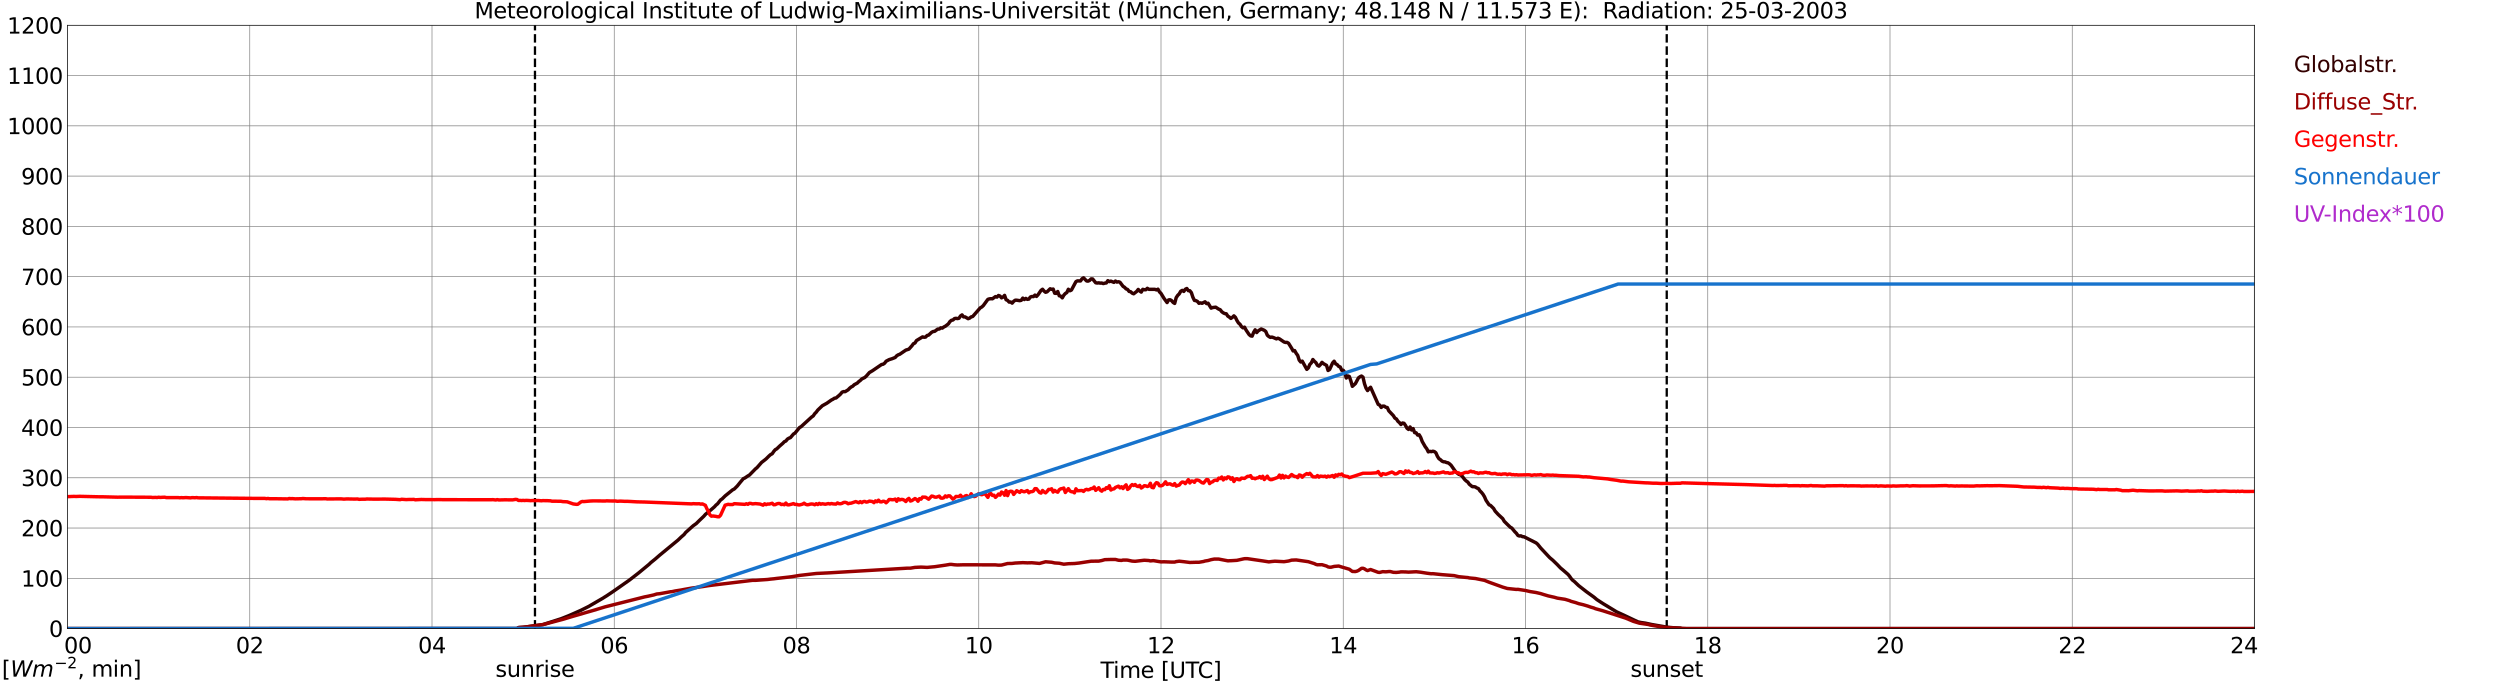 <?xml version="1.0" encoding="utf-8" standalone="no"?>
<!DOCTYPE svg PUBLIC "-//W3C//DTD SVG 1.1//EN"
  "http://www.w3.org/Graphics/SVG/1.1/DTD/svg11.dtd">
<svg xmlns:xlink="http://www.w3.org/1999/xlink" width="1085.4pt" height="296.64pt" viewBox="0 0 1085.4 296.64" xmlns="http://www.w3.org/2000/svg" version="1.1">
 <defs>
  <style type="text/css">*{stroke-linejoin: round; stroke-linecap: butt}</style>
 </defs>
 <g id="figure_1">
  <g id="patch_1">
   <path d="M 0 296.64 
L 1085.4 296.64 
L 1085.4 0 
L 0 0 
z
" style="fill: #ffffff"/>
  </g>
  <g id="axes_1">
   <g id="patch_2">
    <path d="M 29.306 272.909 
L 978.814 272.909 
L 978.814 10.976 
L 29.306 10.976 
z
" style="fill: #ffffff"/>
   </g>
   <g id="patch_3">
    <path d="M 978.814 272.909 
L 978.814 272.909 
L 978.814 10.976 
L 978.814 10.976 
z
" clip-path="url(#p78ba70ff18)" style="fill: #d3d3d3; opacity: 0.25; stroke: #d3d3d3; stroke-linejoin: miter"/>
   </g>
   <g id="matplotlib.axis_1">
    <g id="xtick_1">
     <g id="line2d_1">
      <path d="M 29.306 272.909 
L 29.306 10.976 
" clip-path="url(#p78ba70ff18)" style="fill: none; stroke: #808080; stroke-width: 0.3; stroke-linecap: square"/>
     </g>
     <g id="line2d_2"/>
     <g id="text_1">
      <!--    00 -->
      <g transform="translate(18.733 283.627) scale(0.095 -0.095)">
       <defs>
        <path id="DejaVuSans-20" transform="scale(0.016)"/>
        <path id="DejaVuSans-30" d="M 2034 4250 
Q 1547 4250 1301 3770 
Q 1056 3291 1056 2328 
Q 1056 1369 1301 889 
Q 1547 409 2034 409 
Q 2525 409 2770 889 
Q 3016 1369 3016 2328 
Q 3016 3291 2770 3770 
Q 2525 4250 2034 4250 
z
M 2034 4750 
Q 2819 4750 3233 4129 
Q 3647 3509 3647 2328 
Q 3647 1150 3233 529 
Q 2819 -91 2034 -91 
Q 1250 -91 836 529 
Q 422 1150 422 2328 
Q 422 3509 836 4129 
Q 1250 4750 2034 4750 
z
" transform="scale(0.016)"/>
       </defs>
       <use xlink:href="#DejaVuSans-20"/>
       <use xlink:href="#DejaVuSans-20" transform="translate(31.787 0)"/>
       <use xlink:href="#DejaVuSans-20" transform="translate(63.574 0)"/>
       <use xlink:href="#DejaVuSans-30" transform="translate(95.361 0)"/>
       <use xlink:href="#DejaVuSans-30" transform="translate(158.984 0)"/>
      </g>
     </g>
    </g>
    <g id="xtick_2">
     <g id="line2d_3">
      <path d="M 108.431 272.909 
L 108.431 10.976 
" clip-path="url(#p78ba70ff18)" style="fill: none; stroke: #808080; stroke-width: 0.3; stroke-linecap: square"/>
     </g>
     <g id="line2d_4"/>
     <g id="text_2">
      <!-- 02 -->
      <g transform="translate(102.387 283.627) scale(0.095 -0.095)">
       <defs>
        <path id="DejaVuSans-32" d="M 1228 531 
L 3431 531 
L 3431 0 
L 469 0 
L 469 531 
Q 828 903 1448 1529 
Q 2069 2156 2228 2338 
Q 2531 2678 2651 2914 
Q 2772 3150 2772 3378 
Q 2772 3750 2511 3984 
Q 2250 4219 1831 4219 
Q 1534 4219 1204 4116 
Q 875 4013 500 3803 
L 500 4441 
Q 881 4594 1212 4672 
Q 1544 4750 1819 4750 
Q 2544 4750 2975 4387 
Q 3406 4025 3406 3419 
Q 3406 3131 3298 2873 
Q 3191 2616 2906 2266 
Q 2828 2175 2409 1742 
Q 1991 1309 1228 531 
z
" transform="scale(0.016)"/>
       </defs>
       <use xlink:href="#DejaVuSans-30"/>
       <use xlink:href="#DejaVuSans-32" transform="translate(63.623 0)"/>
      </g>
     </g>
    </g>
    <g id="xtick_3">
     <g id="line2d_5">
      <path d="M 187.557 272.909 
L 187.557 10.976 
" clip-path="url(#p78ba70ff18)" style="fill: none; stroke: #808080; stroke-width: 0.3; stroke-linecap: square"/>
     </g>
     <g id="line2d_6"/>
     <g id="text_3">
      <!-- 04 -->
      <g transform="translate(181.513 283.627) scale(0.095 -0.095)">
       <defs>
        <path id="DejaVuSans-34" d="M 2419 4116 
L 825 1625 
L 2419 1625 
L 2419 4116 
z
M 2253 4666 
L 3047 4666 
L 3047 1625 
L 3713 1625 
L 3713 1100 
L 3047 1100 
L 3047 0 
L 2419 0 
L 2419 1100 
L 313 1100 
L 313 1709 
L 2253 4666 
z
" transform="scale(0.016)"/>
       </defs>
       <use xlink:href="#DejaVuSans-30"/>
       <use xlink:href="#DejaVuSans-34" transform="translate(63.623 0)"/>
      </g>
     </g>
    </g>
    <g id="xtick_4">
     <g id="line2d_7">
      <path d="M 266.683 272.909 
L 266.683 10.976 
" clip-path="url(#p78ba70ff18)" style="fill: none; stroke: #808080; stroke-width: 0.3; stroke-linecap: square"/>
     </g>
     <g id="line2d_8"/>
     <g id="text_4">
      <!-- 06 -->
      <g transform="translate(260.638 283.627) scale(0.095 -0.095)">
       <defs>
        <path id="DejaVuSans-36" d="M 2113 2584 
Q 1688 2584 1439 2293 
Q 1191 2003 1191 1497 
Q 1191 994 1439 701 
Q 1688 409 2113 409 
Q 2538 409 2786 701 
Q 3034 994 3034 1497 
Q 3034 2003 2786 2293 
Q 2538 2584 2113 2584 
z
M 3366 4563 
L 3366 3988 
Q 3128 4100 2886 4159 
Q 2644 4219 2406 4219 
Q 1781 4219 1451 3797 
Q 1122 3375 1075 2522 
Q 1259 2794 1537 2939 
Q 1816 3084 2150 3084 
Q 2853 3084 3261 2657 
Q 3669 2231 3669 1497 
Q 3669 778 3244 343 
Q 2819 -91 2113 -91 
Q 1303 -91 875 529 
Q 447 1150 447 2328 
Q 447 3434 972 4092 
Q 1497 4750 2381 4750 
Q 2619 4750 2861 4703 
Q 3103 4656 3366 4563 
z
" transform="scale(0.016)"/>
       </defs>
       <use xlink:href="#DejaVuSans-30"/>
       <use xlink:href="#DejaVuSans-36" transform="translate(63.623 0)"/>
      </g>
     </g>
    </g>
    <g id="xtick_5">
     <g id="line2d_9">
      <path d="M 345.808 272.909 
L 345.808 10.976 
" clip-path="url(#p78ba70ff18)" style="fill: none; stroke: #808080; stroke-width: 0.3; stroke-linecap: square"/>
     </g>
     <g id="line2d_10"/>
     <g id="text_5">
      <!-- 08 -->
      <g transform="translate(339.764 283.627) scale(0.095 -0.095)">
       <defs>
        <path id="DejaVuSans-38" d="M 2034 2216 
Q 1584 2216 1326 1975 
Q 1069 1734 1069 1313 
Q 1069 891 1326 650 
Q 1584 409 2034 409 
Q 2484 409 2743 651 
Q 3003 894 3003 1313 
Q 3003 1734 2745 1975 
Q 2488 2216 2034 2216 
z
M 1403 2484 
Q 997 2584 770 2862 
Q 544 3141 544 3541 
Q 544 4100 942 4425 
Q 1341 4750 2034 4750 
Q 2731 4750 3128 4425 
Q 3525 4100 3525 3541 
Q 3525 3141 3298 2862 
Q 3072 2584 2669 2484 
Q 3125 2378 3379 2068 
Q 3634 1759 3634 1313 
Q 3634 634 3220 271 
Q 2806 -91 2034 -91 
Q 1263 -91 848 271 
Q 434 634 434 1313 
Q 434 1759 690 2068 
Q 947 2378 1403 2484 
z
M 1172 3481 
Q 1172 3119 1398 2916 
Q 1625 2713 2034 2713 
Q 2441 2713 2670 2916 
Q 2900 3119 2900 3481 
Q 2900 3844 2670 4047 
Q 2441 4250 2034 4250 
Q 1625 4250 1398 4047 
Q 1172 3844 1172 3481 
z
" transform="scale(0.016)"/>
       </defs>
       <use xlink:href="#DejaVuSans-30"/>
       <use xlink:href="#DejaVuSans-38" transform="translate(63.623 0)"/>
      </g>
     </g>
    </g>
    <g id="xtick_6">
     <g id="line2d_11">
      <path d="M 424.934 272.909 
L 424.934 10.976 
" clip-path="url(#p78ba70ff18)" style="fill: none; stroke: #808080; stroke-width: 0.3; stroke-linecap: square"/>
     </g>
     <g id="line2d_12"/>
     <g id="text_6">
      <!-- 10 -->
      <g transform="translate(418.89 283.627) scale(0.095 -0.095)">
       <defs>
        <path id="DejaVuSans-31" d="M 794 531 
L 1825 531 
L 1825 4091 
L 703 3866 
L 703 4441 
L 1819 4666 
L 2450 4666 
L 2450 531 
L 3481 531 
L 3481 0 
L 794 0 
L 794 531 
z
" transform="scale(0.016)"/>
       </defs>
       <use xlink:href="#DejaVuSans-31"/>
       <use xlink:href="#DejaVuSans-30" transform="translate(63.623 0)"/>
      </g>
     </g>
    </g>
    <g id="xtick_7">
     <g id="line2d_13">
      <path d="M 504.06 272.909 
L 504.06 10.976 
" clip-path="url(#p78ba70ff18)" style="fill: none; stroke: #808080; stroke-width: 0.3; stroke-linecap: square"/>
     </g>
     <g id="line2d_14"/>
     <g id="text_7">
      <!-- 12 -->
      <g transform="translate(498.015 283.627) scale(0.095 -0.095)">
       <use xlink:href="#DejaVuSans-31"/>
       <use xlink:href="#DejaVuSans-32" transform="translate(63.623 0)"/>
      </g>
     </g>
    </g>
    <g id="xtick_8">
     <g id="line2d_15">
      <path d="M 583.185 272.909 
L 583.185 10.976 
" clip-path="url(#p78ba70ff18)" style="fill: none; stroke: #808080; stroke-width: 0.3; stroke-linecap: square"/>
     </g>
     <g id="line2d_16"/>
     <g id="text_8">
      <!-- 14 -->
      <g transform="translate(577.141 283.627) scale(0.095 -0.095)">
       <use xlink:href="#DejaVuSans-31"/>
       <use xlink:href="#DejaVuSans-34" transform="translate(63.623 0)"/>
      </g>
     </g>
    </g>
    <g id="xtick_9">
     <g id="line2d_17">
      <path d="M 662.311 272.909 
L 662.311 10.976 
" clip-path="url(#p78ba70ff18)" style="fill: none; stroke: #808080; stroke-width: 0.3; stroke-linecap: square"/>
     </g>
     <g id="line2d_18"/>
     <g id="text_9">
      <!-- 16 -->
      <g transform="translate(656.267 283.627) scale(0.095 -0.095)">
       <use xlink:href="#DejaVuSans-31"/>
       <use xlink:href="#DejaVuSans-36" transform="translate(63.623 0)"/>
      </g>
     </g>
    </g>
    <g id="xtick_10">
     <g id="line2d_19">
      <path d="M 741.437 272.909 
L 741.437 10.976 
" clip-path="url(#p78ba70ff18)" style="fill: none; stroke: #808080; stroke-width: 0.3; stroke-linecap: square"/>
     </g>
     <g id="line2d_20"/>
     <g id="text_10">
      <!-- 18 -->
      <g transform="translate(735.392 283.627) scale(0.095 -0.095)">
       <use xlink:href="#DejaVuSans-31"/>
       <use xlink:href="#DejaVuSans-38" transform="translate(63.623 0)"/>
      </g>
     </g>
    </g>
    <g id="xtick_11">
     <g id="line2d_21">
      <path d="M 820.562 272.909 
L 820.562 10.976 
" clip-path="url(#p78ba70ff18)" style="fill: none; stroke: #808080; stroke-width: 0.3; stroke-linecap: square"/>
     </g>
     <g id="line2d_22"/>
     <g id="text_11">
      <!-- 20 -->
      <g transform="translate(814.518 283.627) scale(0.095 -0.095)">
       <use xlink:href="#DejaVuSans-32"/>
       <use xlink:href="#DejaVuSans-30" transform="translate(63.623 0)"/>
      </g>
     </g>
    </g>
    <g id="xtick_12">
     <g id="line2d_23">
      <path d="M 899.688 272.909 
L 899.688 10.976 
" clip-path="url(#p78ba70ff18)" style="fill: none; stroke: #808080; stroke-width: 0.3; stroke-linecap: square"/>
     </g>
     <g id="line2d_24"/>
     <g id="text_12">
      <!-- 22 -->
      <g transform="translate(893.644 283.627) scale(0.095 -0.095)">
       <use xlink:href="#DejaVuSans-32"/>
       <use xlink:href="#DejaVuSans-32" transform="translate(63.623 0)"/>
      </g>
     </g>
    </g>
    <g id="xtick_13">
     <g id="line2d_25">
      <path d="M 978.814 272.909 
L 978.814 10.976 
" clip-path="url(#p78ba70ff18)" style="fill: none; stroke: #808080; stroke-width: 0.3; stroke-linecap: square"/>
     </g>
     <g id="line2d_26"/>
     <g id="text_13">
      <!-- 24    -->
      <g transform="translate(968.241 283.627) scale(0.095 -0.095)">
       <use xlink:href="#DejaVuSans-32"/>
       <use xlink:href="#DejaVuSans-34" transform="translate(63.623 0)"/>
       <use xlink:href="#DejaVuSans-20" transform="translate(127.246 0)"/>
       <use xlink:href="#DejaVuSans-20" transform="translate(159.033 0)"/>
       <use xlink:href="#DejaVuSans-20" transform="translate(190.82 0)"/>
      </g>
     </g>
    </g>
    <g id="text_14">
     <!-- Time [UTC] -->
     <g transform="translate(477.806 294.322) scale(0.095 -0.095)">
      <defs>
       <path id="DejaVuSans-54" d="M -19 4666 
L 3928 4666 
L 3928 4134 
L 2272 4134 
L 2272 0 
L 1638 0 
L 1638 4134 
L -19 4134 
L -19 4666 
z
" transform="scale(0.016)"/>
       <path id="DejaVuSans-69" d="M 603 3500 
L 1178 3500 
L 1178 0 
L 603 0 
L 603 3500 
z
M 603 4863 
L 1178 4863 
L 1178 4134 
L 603 4134 
L 603 4863 
z
" transform="scale(0.016)"/>
       <path id="DejaVuSans-6d" d="M 3328 2828 
Q 3544 3216 3844 3400 
Q 4144 3584 4550 3584 
Q 5097 3584 5394 3201 
Q 5691 2819 5691 2113 
L 5691 0 
L 5113 0 
L 5113 2094 
Q 5113 2597 4934 2840 
Q 4756 3084 4391 3084 
Q 3944 3084 3684 2787 
Q 3425 2491 3425 1978 
L 3425 0 
L 2847 0 
L 2847 2094 
Q 2847 2600 2669 2842 
Q 2491 3084 2119 3084 
Q 1678 3084 1418 2786 
Q 1159 2488 1159 1978 
L 1159 0 
L 581 0 
L 581 3500 
L 1159 3500 
L 1159 2956 
Q 1356 3278 1631 3431 
Q 1906 3584 2284 3584 
Q 2666 3584 2933 3390 
Q 3200 3197 3328 2828 
z
" transform="scale(0.016)"/>
       <path id="DejaVuSans-65" d="M 3597 1894 
L 3597 1613 
L 953 1613 
Q 991 1019 1311 708 
Q 1631 397 2203 397 
Q 2534 397 2845 478 
Q 3156 559 3463 722 
L 3463 178 
Q 3153 47 2828 -22 
Q 2503 -91 2169 -91 
Q 1331 -91 842 396 
Q 353 884 353 1716 
Q 353 2575 817 3079 
Q 1281 3584 2069 3584 
Q 2775 3584 3186 3129 
Q 3597 2675 3597 1894 
z
M 3022 2063 
Q 3016 2534 2758 2815 
Q 2500 3097 2075 3097 
Q 1594 3097 1305 2825 
Q 1016 2553 972 2059 
L 3022 2063 
z
" transform="scale(0.016)"/>
       <path id="DejaVuSans-5b" d="M 550 4863 
L 1875 4863 
L 1875 4416 
L 1125 4416 
L 1125 -397 
L 1875 -397 
L 1875 -844 
L 550 -844 
L 550 4863 
z
" transform="scale(0.016)"/>
       <path id="DejaVuSans-55" d="M 556 4666 
L 1191 4666 
L 1191 1831 
Q 1191 1081 1462 751 
Q 1734 422 2344 422 
Q 2950 422 3222 751 
Q 3494 1081 3494 1831 
L 3494 4666 
L 4128 4666 
L 4128 1753 
Q 4128 841 3676 375 
Q 3225 -91 2344 -91 
Q 1459 -91 1007 375 
Q 556 841 556 1753 
L 556 4666 
z
" transform="scale(0.016)"/>
       <path id="DejaVuSans-43" d="M 4122 4306 
L 4122 3641 
Q 3803 3938 3442 4084 
Q 3081 4231 2675 4231 
Q 1875 4231 1450 3742 
Q 1025 3253 1025 2328 
Q 1025 1406 1450 917 
Q 1875 428 2675 428 
Q 3081 428 3442 575 
Q 3803 722 4122 1019 
L 4122 359 
Q 3791 134 3420 21 
Q 3050 -91 2638 -91 
Q 1578 -91 968 557 
Q 359 1206 359 2328 
Q 359 3453 968 4101 
Q 1578 4750 2638 4750 
Q 3056 4750 3426 4639 
Q 3797 4528 4122 4306 
z
" transform="scale(0.016)"/>
       <path id="DejaVuSans-5d" d="M 1947 4863 
L 1947 -844 
L 622 -844 
L 622 -397 
L 1369 -397 
L 1369 4416 
L 622 4416 
L 622 4863 
L 1947 4863 
z
" transform="scale(0.016)"/>
      </defs>
      <use xlink:href="#DejaVuSans-54"/>
      <use xlink:href="#DejaVuSans-69" transform="translate(57.959 0)"/>
      <use xlink:href="#DejaVuSans-6d" transform="translate(85.742 0)"/>
      <use xlink:href="#DejaVuSans-65" transform="translate(183.154 0)"/>
      <use xlink:href="#DejaVuSans-20" transform="translate(244.678 0)"/>
      <use xlink:href="#DejaVuSans-5b" transform="translate(276.465 0)"/>
      <use xlink:href="#DejaVuSans-55" transform="translate(315.479 0)"/>
      <use xlink:href="#DejaVuSans-54" transform="translate(388.672 0)"/>
      <use xlink:href="#DejaVuSans-43" transform="translate(443.881 0)"/>
      <use xlink:href="#DejaVuSans-5d" transform="translate(513.705 0)"/>
     </g>
    </g>
   </g>
   <g id="matplotlib.axis_2">
    <g id="ytick_1">
     <g id="line2d_27">
      <path d="M 29.306 272.909 
L 978.814 272.909 
" clip-path="url(#p78ba70ff18)" style="fill: none; stroke: #808080; stroke-width: 0.3; stroke-linecap: square"/>
     </g>
     <g id="line2d_28"/>
     <g id="text_15">
      <!-- 0 -->
      <g transform="translate(21.261 276.518) scale(0.095 -0.095)">
       <use xlink:href="#DejaVuSans-30"/>
      </g>
     </g>
    </g>
    <g id="ytick_2">
     <g id="line2d_29">
      <path d="M 29.306 251.081 
L 978.814 251.081 
" clip-path="url(#p78ba70ff18)" style="fill: none; stroke: #808080; stroke-width: 0.3; stroke-linecap: square"/>
     </g>
     <g id="line2d_30"/>
     <g id="text_16">
      <!-- 100 -->
      <g transform="translate(9.173 254.69) scale(0.095 -0.095)">
       <use xlink:href="#DejaVuSans-31"/>
       <use xlink:href="#DejaVuSans-30" transform="translate(63.623 0)"/>
       <use xlink:href="#DejaVuSans-30" transform="translate(127.246 0)"/>
      </g>
     </g>
    </g>
    <g id="ytick_3">
     <g id="line2d_31">
      <path d="M 29.306 229.253 
L 978.814 229.253 
" clip-path="url(#p78ba70ff18)" style="fill: none; stroke: #808080; stroke-width: 0.3; stroke-linecap: square"/>
     </g>
     <g id="line2d_32"/>
     <g id="text_17">
      <!-- 200 -->
      <g transform="translate(9.173 232.863) scale(0.095 -0.095)">
       <use xlink:href="#DejaVuSans-32"/>
       <use xlink:href="#DejaVuSans-30" transform="translate(63.623 0)"/>
       <use xlink:href="#DejaVuSans-30" transform="translate(127.246 0)"/>
      </g>
     </g>
    </g>
    <g id="ytick_4">
     <g id="line2d_33">
      <path d="M 29.306 207.426 
L 978.814 207.426 
" clip-path="url(#p78ba70ff18)" style="fill: none; stroke: #808080; stroke-width: 0.3; stroke-linecap: square"/>
     </g>
     <g id="line2d_34"/>
     <g id="text_18">
      <!-- 300 -->
      <g transform="translate(9.173 211.035) scale(0.095 -0.095)">
       <defs>
        <path id="DejaVuSans-33" d="M 2597 2516 
Q 3050 2419 3304 2112 
Q 3559 1806 3559 1356 
Q 3559 666 3084 287 
Q 2609 -91 1734 -91 
Q 1441 -91 1130 -33 
Q 819 25 488 141 
L 488 750 
Q 750 597 1062 519 
Q 1375 441 1716 441 
Q 2309 441 2620 675 
Q 2931 909 2931 1356 
Q 2931 1769 2642 2001 
Q 2353 2234 1838 2234 
L 1294 2234 
L 1294 2753 
L 1863 2753 
Q 2328 2753 2575 2939 
Q 2822 3125 2822 3475 
Q 2822 3834 2567 4026 
Q 2313 4219 1838 4219 
Q 1578 4219 1281 4162 
Q 984 4106 628 3988 
L 628 4550 
Q 988 4650 1302 4700 
Q 1616 4750 1894 4750 
Q 2613 4750 3031 4423 
Q 3450 4097 3450 3541 
Q 3450 3153 3228 2886 
Q 3006 2619 2597 2516 
z
" transform="scale(0.016)"/>
       </defs>
       <use xlink:href="#DejaVuSans-33"/>
       <use xlink:href="#DejaVuSans-30" transform="translate(63.623 0)"/>
       <use xlink:href="#DejaVuSans-30" transform="translate(127.246 0)"/>
      </g>
     </g>
    </g>
    <g id="ytick_5">
     <g id="line2d_35">
      <path d="M 29.306 185.598 
L 978.814 185.598 
" clip-path="url(#p78ba70ff18)" style="fill: none; stroke: #808080; stroke-width: 0.3; stroke-linecap: square"/>
     </g>
     <g id="line2d_36"/>
     <g id="text_19">
      <!-- 400 -->
      <g transform="translate(9.173 189.207) scale(0.095 -0.095)">
       <use xlink:href="#DejaVuSans-34"/>
       <use xlink:href="#DejaVuSans-30" transform="translate(63.623 0)"/>
       <use xlink:href="#DejaVuSans-30" transform="translate(127.246 0)"/>
      </g>
     </g>
    </g>
    <g id="ytick_6">
     <g id="line2d_37">
      <path d="M 29.306 163.77 
L 978.814 163.77 
" clip-path="url(#p78ba70ff18)" style="fill: none; stroke: #808080; stroke-width: 0.3; stroke-linecap: square"/>
     </g>
     <g id="line2d_38"/>
     <g id="text_20">
      <!-- 500 -->
      <g transform="translate(9.173 167.379) scale(0.095 -0.095)">
       <defs>
        <path id="DejaVuSans-35" d="M 691 4666 
L 3169 4666 
L 3169 4134 
L 1269 4134 
L 1269 2991 
Q 1406 3038 1543 3061 
Q 1681 3084 1819 3084 
Q 2600 3084 3056 2656 
Q 3513 2228 3513 1497 
Q 3513 744 3044 326 
Q 2575 -91 1722 -91 
Q 1428 -91 1123 -41 
Q 819 9 494 109 
L 494 744 
Q 775 591 1075 516 
Q 1375 441 1709 441 
Q 2250 441 2565 725 
Q 2881 1009 2881 1497 
Q 2881 1984 2565 2268 
Q 2250 2553 1709 2553 
Q 1456 2553 1204 2497 
Q 953 2441 691 2322 
L 691 4666 
z
" transform="scale(0.016)"/>
       </defs>
       <use xlink:href="#DejaVuSans-35"/>
       <use xlink:href="#DejaVuSans-30" transform="translate(63.623 0)"/>
       <use xlink:href="#DejaVuSans-30" transform="translate(127.246 0)"/>
      </g>
     </g>
    </g>
    <g id="ytick_7">
     <g id="line2d_39">
      <path d="M 29.306 141.942 
L 978.814 141.942 
" clip-path="url(#p78ba70ff18)" style="fill: none; stroke: #808080; stroke-width: 0.3; stroke-linecap: square"/>
     </g>
     <g id="line2d_40"/>
     <g id="text_21">
      <!-- 600 -->
      <g transform="translate(9.173 145.551) scale(0.095 -0.095)">
       <use xlink:href="#DejaVuSans-36"/>
       <use xlink:href="#DejaVuSans-30" transform="translate(63.623 0)"/>
       <use xlink:href="#DejaVuSans-30" transform="translate(127.246 0)"/>
      </g>
     </g>
    </g>
    <g id="ytick_8">
     <g id="line2d_41">
      <path d="M 29.306 120.114 
L 978.814 120.114 
" clip-path="url(#p78ba70ff18)" style="fill: none; stroke: #808080; stroke-width: 0.3; stroke-linecap: square"/>
     </g>
     <g id="line2d_42"/>
     <g id="text_22">
      <!-- 700 -->
      <g transform="translate(9.173 123.724) scale(0.095 -0.095)">
       <defs>
        <path id="DejaVuSans-37" d="M 525 4666 
L 3525 4666 
L 3525 4397 
L 1831 0 
L 1172 0 
L 2766 4134 
L 525 4134 
L 525 4666 
z
" transform="scale(0.016)"/>
       </defs>
       <use xlink:href="#DejaVuSans-37"/>
       <use xlink:href="#DejaVuSans-30" transform="translate(63.623 0)"/>
       <use xlink:href="#DejaVuSans-30" transform="translate(127.246 0)"/>
      </g>
     </g>
    </g>
    <g id="ytick_9">
     <g id="line2d_43">
      <path d="M 29.306 98.287 
L 978.814 98.287 
" clip-path="url(#p78ba70ff18)" style="fill: none; stroke: #808080; stroke-width: 0.3; stroke-linecap: square"/>
     </g>
     <g id="line2d_44"/>
     <g id="text_23">
      <!-- 800 -->
      <g transform="translate(9.173 101.896) scale(0.095 -0.095)">
       <use xlink:href="#DejaVuSans-38"/>
       <use xlink:href="#DejaVuSans-30" transform="translate(63.623 0)"/>
       <use xlink:href="#DejaVuSans-30" transform="translate(127.246 0)"/>
      </g>
     </g>
    </g>
    <g id="ytick_10">
     <g id="line2d_45">
      <path d="M 29.306 76.459 
L 978.814 76.459 
" clip-path="url(#p78ba70ff18)" style="fill: none; stroke: #808080; stroke-width: 0.3; stroke-linecap: square"/>
     </g>
     <g id="line2d_46"/>
     <g id="text_24">
      <!-- 900 -->
      <g transform="translate(9.173 80.068) scale(0.095 -0.095)">
       <defs>
        <path id="DejaVuSans-39" d="M 703 97 
L 703 672 
Q 941 559 1184 500 
Q 1428 441 1663 441 
Q 2288 441 2617 861 
Q 2947 1281 2994 2138 
Q 2813 1869 2534 1725 
Q 2256 1581 1919 1581 
Q 1219 1581 811 2004 
Q 403 2428 403 3163 
Q 403 3881 828 4315 
Q 1253 4750 1959 4750 
Q 2769 4750 3195 4129 
Q 3622 3509 3622 2328 
Q 3622 1225 3098 567 
Q 2575 -91 1691 -91 
Q 1453 -91 1209 -44 
Q 966 3 703 97 
z
M 1959 2075 
Q 2384 2075 2632 2365 
Q 2881 2656 2881 3163 
Q 2881 3666 2632 3958 
Q 2384 4250 1959 4250 
Q 1534 4250 1286 3958 
Q 1038 3666 1038 3163 
Q 1038 2656 1286 2365 
Q 1534 2075 1959 2075 
z
" transform="scale(0.016)"/>
       </defs>
       <use xlink:href="#DejaVuSans-39"/>
       <use xlink:href="#DejaVuSans-30" transform="translate(63.623 0)"/>
       <use xlink:href="#DejaVuSans-30" transform="translate(127.246 0)"/>
      </g>
     </g>
    </g>
    <g id="ytick_11">
     <g id="line2d_47">
      <path d="M 29.306 54.631 
L 978.814 54.631 
" clip-path="url(#p78ba70ff18)" style="fill: none; stroke: #808080; stroke-width: 0.3; stroke-linecap: square"/>
     </g>
     <g id="line2d_48"/>
     <g id="text_25">
      <!-- 1000 -->
      <g transform="translate(3.128 58.24) scale(0.095 -0.095)">
       <use xlink:href="#DejaVuSans-31"/>
       <use xlink:href="#DejaVuSans-30" transform="translate(63.623 0)"/>
       <use xlink:href="#DejaVuSans-30" transform="translate(127.246 0)"/>
       <use xlink:href="#DejaVuSans-30" transform="translate(190.869 0)"/>
      </g>
     </g>
    </g>
    <g id="ytick_12">
     <g id="line2d_49">
      <path d="M 29.306 32.803 
L 978.814 32.803 
" clip-path="url(#p78ba70ff18)" style="fill: none; stroke: #808080; stroke-width: 0.3; stroke-linecap: square"/>
     </g>
     <g id="line2d_50"/>
     <g id="text_26">
      <!-- 1100 -->
      <g transform="translate(3.128 36.413) scale(0.095 -0.095)">
       <use xlink:href="#DejaVuSans-31"/>
       <use xlink:href="#DejaVuSans-31" transform="translate(63.623 0)"/>
       <use xlink:href="#DejaVuSans-30" transform="translate(127.246 0)"/>
       <use xlink:href="#DejaVuSans-30" transform="translate(190.869 0)"/>
      </g>
     </g>
    </g>
    <g id="ytick_13">
     <g id="line2d_51">
      <path d="M 29.306 10.976 
L 978.814 10.976 
" clip-path="url(#p78ba70ff18)" style="fill: none; stroke: #808080; stroke-width: 0.3; stroke-linecap: square"/>
     </g>
     <g id="line2d_52"/>
     <g id="text_27">
      <!-- 1200 -->
      <g transform="translate(3.128 14.585) scale(0.095 -0.095)">
       <use xlink:href="#DejaVuSans-31"/>
       <use xlink:href="#DejaVuSans-32" transform="translate(63.623 0)"/>
       <use xlink:href="#DejaVuSans-30" transform="translate(127.246 0)"/>
       <use xlink:href="#DejaVuSans-30" transform="translate(190.869 0)"/>
      </g>
     </g>
    </g>
   </g>
   <g id="line2d_53">
    <path d="M 232.263 272.909 
L 232.263 10.976 
" clip-path="url(#p78ba70ff18)" style="fill: none; stroke-dasharray: 3.7,1.6; stroke-dashoffset: 0; stroke: #000000"/>
   </g>
   <g id="line2d_54">
    <path d="M 723.633 272.909 
L 723.633 10.976 
" clip-path="url(#p78ba70ff18)" style="fill: none; stroke-dasharray: 3.7,1.6; stroke-dashoffset: 0; stroke: #000000"/>
   </g>
   <g id="line2d_55">
    <path d="M 29.306 272.909 
L 224.482 272.909 
L 225.142 272.44 
L 227.12 272.359 
L 235.692 271.171 
L 243.604 268.631 
L 246.901 267.321 
L 248.22 266.747 
L 252.176 264.988 
L 254.155 264.003 
L 255.473 263.348 
L 261.408 259.908 
L 263.386 258.679 
L 266.023 256.92 
L 273.277 251.841 
L 277.233 248.769 
L 281.849 244.961 
L 282.508 244.306 
L 284.486 242.708 
L 286.464 240.988 
L 289.102 238.818 
L 294.377 234.477 
L 295.696 233.206 
L 297.014 232.06 
L 297.674 231.2 
L 300.971 228.251 
L 302.289 227.311 
L 303.608 225.999 
L 305.586 224.115 
L 306.246 223.338 
L 308.883 221.168 
L 310.202 220.02 
L 310.861 219.282 
L 311.521 218.752 
L 312.839 217.071 
L 313.499 216.622 
L 314.818 215.312 
L 318.114 212.649 
L 318.774 212.321 
L 320.093 211.012 
L 321.411 209.373 
L 322.73 207.816 
L 323.39 207.53 
L 324.708 206.629 
L 325.368 206.26 
L 328.005 203.558 
L 328.665 203.025 
L 330.643 200.772 
L 331.961 199.749 
L 332.621 199.216 
L 333.94 197.906 
L 334.599 197.332 
L 335.258 197.005 
L 335.918 196.023 
L 336.577 195.243 
L 337.236 194.875 
L 338.555 193.606 
L 339.874 192.46 
L 340.533 191.764 
L 341.193 191.476 
L 341.852 190.657 
L 342.512 190.247 
L 343.171 190.003 
L 344.49 188.446 
L 345.149 188.036 
L 347.127 185.62 
L 347.787 185.251 
L 352.402 181.034 
L 353.062 180.584 
L 353.721 179.599 
L 354.38 178.945 
L 355.04 178.043 
L 357.018 176.159 
L 358.996 175.055 
L 360.974 173.662 
L 361.634 173.335 
L 362.293 172.883 
L 362.952 172.802 
L 364.271 171.696 
L 364.93 171.082 
L 365.59 170.264 
L 366.249 170.017 
L 366.909 170.059 
L 368.227 169.24 
L 368.887 168.544 
L 369.546 168.011 
L 370.206 167.684 
L 370.865 167.029 
L 372.184 166.333 
L 372.843 165.676 
L 373.502 165.184 
L 374.162 164.53 
L 375.481 163.875 
L 376.14 163.259 
L 377.459 161.744 
L 378.777 160.967 
L 382.734 158.265 
L 383.393 158.141 
L 384.053 157.691 
L 384.712 156.831 
L 386.031 156.135 
L 387.349 155.724 
L 388.668 155.192 
L 389.328 154.456 
L 389.987 154.046 
L 390.646 153.799 
L 393.284 151.998 
L 394.603 151.588 
L 395.921 150.115 
L 396.581 149.213 
L 397.24 148.927 
L 397.899 147.862 
L 400.537 146.264 
L 401.196 146.428 
L 401.856 146.347 
L 402.515 145.651 
L 403.175 145.487 
L 404.493 144.258 
L 405.153 143.931 
L 405.812 143.848 
L 407.131 142.866 
L 407.79 142.866 
L 408.45 142.333 
L 409.109 142.455 
L 409.768 141.964 
L 410.428 141.637 
L 411.746 140.613 
L 412.406 139.631 
L 413.065 139.057 
L 413.725 138.934 
L 414.384 138.321 
L 415.043 138.197 
L 415.703 138.321 
L 416.362 138.157 
L 417.022 137.173 
L 417.681 136.723 
L 418.34 137.583 
L 419 137.583 
L 420.318 138.36 
L 420.978 138.116 
L 421.637 137.583 
L 422.297 137.42 
L 425.593 133.652 
L 426.253 133.283 
L 426.912 132.668 
L 428.89 129.965 
L 429.55 129.76 
L 430.209 129.679 
L 430.869 129.721 
L 432.187 128.778 
L 432.847 128.983 
L 433.506 128.287 
L 434.165 128.533 
L 434.825 129.311 
L 435.484 128.983 
L 436.144 128.245 
L 436.803 130.129 
L 437.462 130.417 
L 438.122 131.153 
L 438.781 131.111 
L 439.44 131.605 
L 440.1 130.825 
L 440.759 130.334 
L 441.419 130.334 
L 442.737 130.539 
L 443.397 130.376 
L 444.056 129.433 
L 444.716 130.048 
L 445.375 129.557 
L 446.034 129.965 
L 446.694 129.843 
L 447.353 128.942 
L 448.012 128.736 
L 448.672 128.778 
L 449.331 128.123 
L 449.991 128.697 
L 450.65 128.001 
L 451.969 126.076 
L 452.628 125.585 
L 453.287 126.362 
L 453.947 126.894 
L 454.606 126.689 
L 455.925 125.379 
L 456.584 125.624 
L 457.244 125.502 
L 457.903 127.305 
L 458.563 127.385 
L 459.222 126.567 
L 459.881 128.409 
L 460.541 128.573 
L 461.2 129.311 
L 461.859 128.165 
L 462.519 127.427 
L 463.178 127.016 
L 463.838 125.585 
L 464.497 126.239 
L 465.156 125.953 
L 467.134 122.267 
L 467.794 121.939 
L 469.113 121.981 
L 469.772 121.038 
L 470.431 120.627 
L 471.75 121.981 
L 472.409 122.062 
L 473.069 121.734 
L 473.728 121.079 
L 474.388 121.121 
L 475.706 122.758 
L 476.366 122.88 
L 477.025 122.799 
L 477.685 122.922 
L 478.344 122.88 
L 479.003 123.127 
L 479.663 122.922 
L 480.322 122.841 
L 480.981 121.856 
L 481.641 122.267 
L 482.3 122.062 
L 483.619 122.594 
L 484.278 122.02 
L 484.938 122.472 
L 485.597 122.308 
L 486.256 122.553 
L 487.575 124.314 
L 488.235 124.725 
L 488.894 125.421 
L 489.553 125.665 
L 490.213 126.525 
L 490.872 126.648 
L 491.532 127.263 
L 492.191 127.549 
L 493.51 126.525 
L 494.169 125.665 
L 494.828 126.362 
L 495.488 126.813 
L 496.147 125.624 
L 496.807 125.788 
L 497.466 125.788 
L 498.125 125.174 
L 498.785 125.624 
L 501.422 125.624 
L 502.082 125.87 
L 502.741 125.543 
L 503.4 126.73 
L 504.06 127.385 
L 505.379 129.557 
L 506.697 131.358 
L 507.357 130.212 
L 508.016 130.129 
L 508.675 130.539 
L 509.335 131.316 
L 509.994 131.727 
L 510.654 129.228 
L 511.313 128.245 
L 511.972 127.59 
L 512.632 126.445 
L 513.291 126.076 
L 513.95 126.525 
L 514.61 125.585 
L 515.269 125.257 
L 515.929 126.198 
L 516.588 126.239 
L 517.247 127.058 
L 517.907 129.064 
L 518.566 130.417 
L 519.226 130.539 
L 519.885 130.867 
L 520.544 131.685 
L 521.204 131.48 
L 521.863 131.685 
L 523.182 131.031 
L 523.841 131.808 
L 524.501 131.644 
L 525.819 133.774 
L 526.479 133.528 
L 527.797 133.364 
L 529.116 134.224 
L 529.776 134.471 
L 530.435 135.331 
L 531.094 135.822 
L 531.754 136.149 
L 532.413 136.232 
L 533.073 137.256 
L 533.732 137.664 
L 534.391 138.238 
L 535.051 137.788 
L 535.71 137.131 
L 536.369 137.788 
L 537.029 139.14 
L 537.688 140.205 
L 538.348 140.777 
L 539.007 141.8 
L 539.666 142.333 
L 540.326 142.047 
L 540.985 143.276 
L 542.304 145.24 
L 542.963 145.814 
L 543.623 145.937 
L 544.282 144.3 
L 544.941 143.193 
L 545.601 144.38 
L 546.26 143.645 
L 547.579 142.824 
L 548.898 143.398 
L 549.557 143.931 
L 550.216 145.529 
L 550.876 146.1 
L 551.535 146.469 
L 552.195 146.347 
L 552.854 146.552 
L 554.173 147.124 
L 554.832 146.838 
L 555.491 147.124 
L 557.47 148.475 
L 558.129 148.68 
L 558.788 148.641 
L 559.448 149.049 
L 560.766 151.18 
L 561.426 152.367 
L 562.085 152.203 
L 562.745 153.391 
L 563.404 154.292 
L 564.063 156.34 
L 564.723 157.158 
L 565.382 156.789 
L 567.36 160.352 
L 568.02 159.738 
L 568.679 158.224 
L 569.338 157.527 
L 569.998 156.093 
L 570.657 156.872 
L 571.317 157.444 
L 571.976 158.592 
L 572.635 158.959 
L 573.295 158.265 
L 573.954 157.322 
L 574.613 157.896 
L 575.932 158.632 
L 576.592 160.843 
L 577.251 160.435 
L 578.57 157.569 
L 579.229 156.831 
L 579.889 157.977 
L 580.548 158.304 
L 581.207 159.084 
L 581.867 159.328 
L 582.526 160.762 
L 583.185 160.762 
L 583.845 161.703 
L 584.504 164.119 
L 585.164 163.22 
L 585.823 163.464 
L 586.482 165.348 
L 587.142 167.723 
L 588.46 166.536 
L 589.779 164.08 
L 590.439 163.589 
L 591.098 163.259 
L 591.757 163.753 
L 592.417 166.619 
L 593.076 168.502 
L 593.736 169.567 
L 594.395 168.749 
L 595.054 168.133 
L 598.351 175.546 
L 599.011 175.873 
L 599.67 176.897 
L 600.329 176.323 
L 600.989 176.323 
L 601.648 176.816 
L 602.307 176.939 
L 602.967 178.373 
L 604.945 180.46 
L 605.604 181.525 
L 606.264 181.894 
L 606.923 182.917 
L 607.582 183.491 
L 608.242 184.31 
L 608.901 183.655 
L 609.561 183.777 
L 610.22 184.72 
L 610.879 185.947 
L 611.539 186.44 
L 612.198 185.375 
L 612.858 186.685 
L 613.517 186.071 
L 614.176 187.831 
L 614.836 187.914 
L 615.495 188.896 
L 616.154 188.774 
L 616.814 189.92 
L 617.473 191.681 
L 618.792 193.975 
L 619.451 194.835 
L 620.111 196.186 
L 620.77 195.94 
L 621.429 196.103 
L 622.089 195.9 
L 622.748 196.064 
L 623.408 196.595 
L 624.067 198.112 
L 624.726 199.135 
L 625.386 199.585 
L 626.045 200.201 
L 626.705 200.486 
L 627.364 200.528 
L 628.023 200.814 
L 628.683 200.936 
L 629.342 201.388 
L 630.001 202.001 
L 631.98 204.828 
L 633.298 205.891 
L 633.958 206.138 
L 634.617 206.507 
L 635.936 208.227 
L 636.595 208.84 
L 637.255 209.292 
L 637.914 210.233 
L 639.233 211.298 
L 639.892 211.298 
L 640.552 211.42 
L 641.211 211.872 
L 641.87 212.116 
L 642.53 213.099 
L 643.189 213.756 
L 643.848 214.574 
L 644.508 215.679 
L 645.167 217.196 
L 646.486 219.16 
L 647.145 219.448 
L 648.464 220.758 
L 649.123 221.904 
L 650.442 223.338 
L 652.42 225.18 
L 653.08 226.326 
L 654.399 227.638 
L 655.717 228.906 
L 656.377 229.275 
L 657.695 230.873 
L 658.355 231.528 
L 659.014 232.471 
L 659.674 232.715 
L 660.333 232.634 
L 660.992 233.003 
L 661.652 233.043 
L 666.927 235.706 
L 667.586 236.28 
L 668.905 237.917 
L 672.202 241.44 
L 672.861 242.136 
L 674.18 243.241 
L 676.158 245.166 
L 677.477 246.558 
L 678.796 247.663 
L 680.774 249.383 
L 681.433 250.162 
L 682.092 251.144 
L 682.752 251.882 
L 683.411 252.373 
L 685.389 254.257 
L 688.686 256.837 
L 691.983 259.212 
L 693.302 260.319 
L 695.939 262.039 
L 698.577 263.634 
L 701.874 265.642 
L 705.171 267.157 
L 711.105 269.982 
L 712.424 270.27 
L 714.402 270.556 
L 717.04 271.13 
L 723.633 272.276 
L 726.271 272.522 
L 729.568 272.686 
L 730.227 272.909 
L 978.154 272.909 
L 978.154 272.909 
" clip-path="url(#p78ba70ff18)" style="fill: none; stroke: #330000; stroke-width: 1.5; stroke-linecap: square"/>
   </g>
   <g id="line2d_56">
    <path d="M 29.306 272.909 
L 224.482 272.909 
L 225.142 272.49 
L 228.439 272.197 
L 235.692 271.189 
L 237.011 270.853 
L 244.264 268.923 
L 248.88 267.537 
L 251.517 266.782 
L 254.814 265.817 
L 257.451 265.06 
L 262.726 263.466 
L 279.87 259.142 
L 281.189 258.891 
L 283.827 258.302 
L 285.145 257.883 
L 286.464 257.756 
L 291.08 256.918 
L 291.739 256.874 
L 293.058 256.582 
L 295.696 256.163 
L 297.014 255.909 
L 300.311 255.322 
L 301.63 255.154 
L 303.608 254.859 
L 304.927 254.691 
L 307.564 254.272 
L 308.883 254.104 
L 326.686 251.963 
L 328.005 251.963 
L 333.28 251.585 
L 334.599 251.417 
L 335.918 251.293 
L 337.236 251.125 
L 342.512 250.538 
L 343.83 250.369 
L 347.127 249.824 
L 354.38 248.983 
L 360.315 248.689 
L 361.634 248.606 
L 393.943 246.674 
L 395.262 246.674 
L 397.24 246.34 
L 399.878 246.213 
L 402.515 246.34 
L 405.812 246.045 
L 410.428 245.373 
L 412.406 245.037 
L 413.065 245.037 
L 414.384 245.205 
L 415.703 245.29 
L 418.34 245.205 
L 432.187 245.249 
L 433.506 245.373 
L 434.825 245.332 
L 437.462 244.659 
L 439.44 244.618 
L 440.759 244.45 
L 444.056 244.282 
L 446.034 244.367 
L 448.012 244.323 
L 451.309 244.618 
L 453.947 243.904 
L 456.584 244.114 
L 457.903 244.408 
L 459.881 244.535 
L 461.859 244.954 
L 463.838 244.744 
L 466.475 244.659 
L 468.453 244.45 
L 471.75 243.946 
L 473.728 243.653 
L 477.025 243.612 
L 478.344 243.358 
L 479.663 242.981 
L 482.3 242.898 
L 483.619 242.898 
L 484.278 242.898 
L 485.597 243.232 
L 486.916 243.317 
L 487.575 243.149 
L 488.894 243.149 
L 489.553 243.19 
L 491.532 243.612 
L 492.85 243.695 
L 496.807 243.232 
L 498.125 243.317 
L 498.785 243.358 
L 499.444 243.526 
L 500.763 243.4 
L 502.741 243.736 
L 504.06 243.946 
L 505.379 243.904 
L 508.675 244.031 
L 509.994 244.031 
L 510.654 243.821 
L 511.972 243.653 
L 513.95 243.863 
L 516.588 244.199 
L 519.226 244.114 
L 520.544 244.114 
L 522.522 243.777 
L 523.182 243.568 
L 524.501 243.358 
L 525.819 242.981 
L 527.138 242.73 
L 529.116 242.73 
L 533.073 243.485 
L 535.051 243.4 
L 536.369 243.317 
L 537.029 243.275 
L 539.666 242.686 
L 540.326 242.562 
L 541.644 242.562 
L 543.623 242.854 
L 548.238 243.526 
L 550.876 243.946 
L 552.195 243.777 
L 553.513 243.653 
L 557.47 243.863 
L 559.448 243.568 
L 560.766 243.19 
L 562.745 243.107 
L 568.02 243.863 
L 570.657 244.703 
L 571.317 245.037 
L 571.976 245.205 
L 573.954 245.164 
L 575.932 245.751 
L 576.592 246.128 
L 577.251 246.255 
L 577.91 246.255 
L 579.229 245.919 
L 581.207 245.751 
L 582.526 246.172 
L 585.823 247.137 
L 587.142 248.102 
L 588.46 248.143 
L 589.12 247.977 
L 589.779 247.682 
L 591.098 246.759 
L 591.757 246.718 
L 592.417 246.969 
L 593.076 247.431 
L 593.736 247.724 
L 595.054 247.263 
L 598.351 248.479 
L 599.011 248.523 
L 600.329 248.187 
L 601.648 248.27 
L 602.967 248.143 
L 603.626 248.143 
L 604.945 248.479 
L 606.264 248.523 
L 607.582 248.396 
L 608.242 248.27 
L 610.22 248.311 
L 611.539 248.396 
L 614.836 248.228 
L 616.814 248.438 
L 619.451 248.857 
L 620.77 249.025 
L 621.429 249.11 
L 622.089 249.069 
L 626.045 249.488 
L 631.32 249.907 
L 633.298 250.369 
L 636.595 250.706 
L 637.255 250.747 
L 637.914 250.915 
L 640.552 251.166 
L 644.508 251.963 
L 646.486 252.762 
L 652.42 254.903 
L 654.399 255.49 
L 656.377 255.7 
L 658.355 255.909 
L 659.014 255.868 
L 662.311 256.372 
L 664.289 256.833 
L 666.927 257.254 
L 668.905 257.714 
L 670.224 258.134 
L 672.202 258.723 
L 674.839 259.31 
L 676.158 259.688 
L 679.455 260.192 
L 681.433 260.779 
L 682.092 261.074 
L 684.071 261.619 
L 685.389 262.08 
L 687.368 262.543 
L 689.346 263.13 
L 690.664 263.591 
L 691.983 263.968 
L 692.643 264.263 
L 695.939 265.186 
L 705.83 268.377 
L 709.127 269.761 
L 711.765 270.56 
L 715.721 271.147 
L 716.38 271.357 
L 718.358 271.693 
L 721.655 272.239 
L 724.293 272.49 
L 732.205 272.909 
L 978.154 272.909 
L 978.154 272.909 
" clip-path="url(#p78ba70ff18)" style="fill: none; stroke: #990000; stroke-width: 1.5; stroke-linecap: square"/>
   </g>
   <g id="line2d_57">
    <path d="M 29.306 215.624 
L 31.943 215.519 
L 33.262 215.545 
L 34.581 215.484 
L 42.493 215.676 
L 44.472 215.687 
L 51.065 215.855 
L 53.043 215.823 
L 65.572 215.89 
L 66.231 215.999 
L 67.55 215.943 
L 68.209 216.008 
L 68.869 215.871 
L 69.528 215.971 
L 70.847 215.886 
L 71.506 215.873 
L 72.166 216.028 
L 77.441 216.043 
L 78.1 216.12 
L 78.759 216.043 
L 79.419 216.106 
L 80.737 216.026 
L 82.716 216.154 
L 83.375 216.045 
L 84.694 216.1 
L 85.353 216.017 
L 86.013 216.139 
L 111.728 216.392 
L 115.025 216.395 
L 115.685 216.506 
L 116.344 216.408 
L 117.003 216.53 
L 119.641 216.53 
L 124.916 216.608 
L 125.575 216.427 
L 126.235 216.512 
L 126.894 216.477 
L 128.213 216.58 
L 130.85 216.521 
L 131.51 216.44 
L 132.829 216.543 
L 138.763 216.567 
L 140.082 216.547 
L 141.4 216.515 
L 142.06 216.635 
L 147.994 216.576 
L 149.313 216.698 
L 150.632 216.606 
L 151.951 216.639 
L 153.929 216.676 
L 155.247 216.646 
L 155.907 216.792 
L 157.226 216.731 
L 158.544 216.742 
L 159.204 216.646 
L 162.501 216.707 
L 167.116 216.678 
L 169.094 216.726 
L 171.732 216.792 
L 173.71 216.934 
L 174.37 216.761 
L 176.348 216.903 
L 177.666 216.846 
L 178.985 216.84 
L 179.645 216.811 
L 180.304 216.995 
L 182.941 216.853 
L 184.92 216.907 
L 188.876 216.925 
L 190.195 216.892 
L 192.832 216.94 
L 213.273 216.966 
L 213.932 216.921 
L 215.251 217.071 
L 215.91 216.901 
L 216.57 217.062 
L 219.207 216.993 
L 222.504 217.036 
L 223.823 216.82 
L 224.482 216.877 
L 225.142 217.298 
L 225.801 217.246 
L 226.461 217.313 
L 227.12 217.239 
L 227.779 217.313 
L 228.439 217.237 
L 229.757 217.311 
L 230.417 217.37 
L 231.076 217.307 
L 232.395 217.34 
L 233.714 217.311 
L 235.033 217.423 
L 235.692 217.348 
L 237.67 217.375 
L 238.989 217.436 
L 239.648 217.608 
L 240.967 217.602 
L 243.604 217.643 
L 244.264 217.778 
L 246.242 217.87 
L 248.88 218.789 
L 250.198 218.961 
L 250.858 218.946 
L 252.176 217.942 
L 252.836 217.709 
L 253.495 217.768 
L 256.133 217.536 
L 257.451 217.468 
L 259.43 217.473 
L 262.726 217.527 
L 263.386 217.438 
L 264.705 217.497 
L 267.342 217.516 
L 268.002 217.647 
L 269.32 217.56 
L 271.298 217.663 
L 272.617 217.667 
L 273.936 217.735 
L 276.573 217.885 
L 279.87 217.957 
L 300.311 218.769 
L 300.971 218.671 
L 302.289 218.737 
L 303.608 218.706 
L 304.267 218.881 
L 304.927 218.761 
L 306.246 219.391 
L 306.905 220.904 
L 307.564 221.93 
L 308.224 223.541 
L 308.883 224.115 
L 309.543 224.015 
L 310.861 224.2 
L 311.521 224.349 
L 312.18 224.366 
L 312.839 223.692 
L 314.818 219.326 
L 316.136 218.951 
L 316.796 219.055 
L 318.114 219.047 
L 318.774 218.676 
L 323.39 218.972 
L 324.049 218.704 
L 324.708 218.959 
L 325.368 218.518 
L 326.027 218.575 
L 326.686 218.783 
L 328.005 218.647 
L 329.983 218.833 
L 331.302 219.324 
L 331.961 218.724 
L 332.621 219.095 
L 333.28 218.813 
L 333.94 218.857 
L 335.258 218.499 
L 335.918 219.14 
L 336.577 219.099 
L 337.236 218.769 
L 337.896 218.593 
L 338.555 218.612 
L 339.215 219.058 
L 339.874 218.931 
L 340.533 219.149 
L 341.193 218.409 
L 341.852 219.16 
L 342.512 219.189 
L 343.83 218.855 
L 344.49 218.647 
L 345.149 219.014 
L 345.808 218.94 
L 346.468 219.182 
L 347.127 219.219 
L 348.446 218.883 
L 349.105 218.47 
L 349.765 218.948 
L 350.424 219.147 
L 351.083 219.09 
L 351.743 218.883 
L 352.402 218.8 
L 353.062 218.883 
L 353.721 219.151 
L 354.38 218.695 
L 355.04 219.053 
L 355.699 218.542 
L 356.359 218.907 
L 357.018 218.708 
L 358.337 218.918 
L 359.655 218.621 
L 360.315 218.833 
L 360.974 218.599 
L 361.634 218.765 
L 362.952 218.863 
L 363.612 218.355 
L 364.271 218.68 
L 364.93 218.704 
L 365.59 218.525 
L 366.249 218.154 
L 366.909 218.091 
L 367.568 218.252 
L 368.227 218.708 
L 368.887 218.507 
L 369.546 218.449 
L 371.524 217.765 
L 372.843 218.267 
L 373.502 217.783 
L 374.162 218.243 
L 374.821 217.776 
L 375.481 217.7 
L 376.14 218.012 
L 376.799 217.866 
L 377.459 217.558 
L 378.777 217.746 
L 379.437 218.235 
L 380.096 217.46 
L 380.756 217.842 
L 381.415 217.154 
L 382.074 217.853 
L 382.734 217.914 
L 383.393 217.606 
L 384.053 217.7 
L 384.712 218.285 
L 385.371 217.674 
L 386.031 216.866 
L 386.69 216.866 
L 387.349 216.984 
L 388.009 216.929 
L 388.668 216.694 
L 389.328 217.641 
L 389.987 216.547 
L 390.646 217.052 
L 391.306 216.82 
L 391.965 216.862 
L 392.624 217.189 
L 393.284 217.746 
L 393.943 216.831 
L 394.603 216.386 
L 395.262 217.532 
L 395.921 217.329 
L 397.24 216.453 
L 397.899 216.807 
L 398.559 217.615 
L 399.218 216.484 
L 399.878 216.707 
L 400.537 215.812 
L 401.856 215.86 
L 403.175 216.737 
L 404.493 215.373 
L 405.153 215.491 
L 405.812 215.82 
L 406.471 215.871 
L 407.79 215.408 
L 408.45 216.235 
L 409.109 216.301 
L 409.768 216.104 
L 410.428 215.303 
L 411.087 215.775 
L 411.746 215.253 
L 412.406 215.316 
L 413.725 216.711 
L 414.384 216.237 
L 415.043 215.519 
L 415.703 215.593 
L 416.362 215.539 
L 417.022 215.008 
L 417.681 215.803 
L 418.34 216.008 
L 419 215.347 
L 419.659 215.15 
L 420.318 215.984 
L 420.978 215.504 
L 421.637 214.365 
L 422.297 215.277 
L 422.956 215.602 
L 423.615 215.432 
L 424.275 214.766 
L 424.934 214.362 
L 425.593 214.64 
L 426.253 214.795 
L 427.572 214.266 
L 428.89 215.93 
L 429.55 214.432 
L 430.209 214.286 
L 430.869 215.102 
L 431.528 214.998 
L 432.187 215.936 
L 432.847 215.318 
L 433.506 214.491 
L 434.165 214.98 
L 434.825 213.612 
L 435.484 213.95 
L 436.144 215.015 
L 436.803 212.992 
L 437.462 215.17 
L 438.122 213.472 
L 438.781 213.262 
L 439.44 213.371 
L 440.1 214.659 
L 441.419 213.048 
L 442.737 213.793 
L 443.397 213.013 
L 444.056 213.35 
L 444.716 213.533 
L 446.034 212.979 
L 446.694 213.941 
L 447.353 213.487 
L 448.012 213.465 
L 448.672 213.219 
L 449.331 212.149 
L 449.991 212.177 
L 451.309 213.819 
L 451.969 214.074 
L 452.628 212.946 
L 453.287 213.581 
L 453.947 213.972 
L 454.606 213.341 
L 455.266 212.468 
L 455.925 212.52 
L 456.584 212.21 
L 457.244 213.64 
L 457.903 212.913 
L 458.563 213.406 
L 459.222 213.69 
L 459.881 212.621 
L 460.541 212.21 
L 461.2 212.125 
L 461.859 211.885 
L 462.519 213.823 
L 463.838 212.153 
L 464.497 213.136 
L 465.156 213.496 
L 465.816 213.522 
L 466.475 213.976 
L 467.134 212.219 
L 467.794 213.066 
L 469.772 212.961 
L 470.431 213.358 
L 471.091 212.703 
L 471.75 212.452 
L 472.409 212.693 
L 473.069 212.479 
L 473.728 212.099 
L 474.388 212.077 
L 475.047 211.446 
L 475.706 212.889 
L 477.025 211.747 
L 477.685 212.813 
L 478.344 213.24 
L 479.003 212.472 
L 479.663 212.59 
L 480.322 211.721 
L 480.981 212.014 
L 481.641 210.887 
L 482.3 212.747 
L 482.96 212.345 
L 483.619 212.267 
L 484.278 211.623 
L 485.597 211.071 
L 486.256 211.824 
L 486.916 211.331 
L 487.575 212.11 
L 488.235 211.156 
L 488.894 210.501 
L 489.553 212.479 
L 490.213 212.044 
L 490.872 211.005 
L 491.532 210.379 
L 492.191 210.785 
L 492.85 210.37 
L 493.51 211.042 
L 494.169 211.243 
L 494.828 210.743 
L 495.488 211.876 
L 496.147 211.448 
L 496.807 210.874 
L 497.466 210.955 
L 498.125 211.221 
L 498.785 210.992 
L 499.444 209.82 
L 500.103 211.603 
L 500.763 211.763 
L 501.422 210.274 
L 502.082 209.56 
L 502.741 209.761 
L 503.4 210.885 
L 504.06 210.931 
L 504.719 210.702 
L 505.379 210.071 
L 506.038 209.191 
L 506.697 210.309 
L 507.357 210.121 
L 508.016 210.049 
L 508.675 210.457 
L 509.335 210.671 
L 509.994 209.962 
L 510.654 211.055 
L 511.313 210.767 
L 511.972 210.61 
L 512.632 209.752 
L 513.291 209.268 
L 513.95 209.368 
L 514.61 209.964 
L 515.929 208.253 
L 516.588 209.676 
L 517.247 208.866 
L 517.907 208.875 
L 518.566 209.41 
L 519.226 208.445 
L 519.885 208.408 
L 520.544 208.613 
L 521.863 209.565 
L 522.522 209.737 
L 523.841 208.196 
L 524.501 208.296 
L 525.16 209.958 
L 525.819 209.375 
L 526.479 209.185 
L 527.138 208.578 
L 527.797 208.449 
L 528.457 208.611 
L 529.116 207.587 
L 529.776 207.762 
L 530.435 207.105 
L 531.094 208.364 
L 531.754 207.467 
L 532.413 207.856 
L 533.073 207.033 
L 533.732 207.155 
L 534.391 208.061 
L 535.051 207.421 
L 535.71 209.054 
L 536.369 208.126 
L 537.029 207.838 
L 537.688 208.257 
L 538.348 208.277 
L 539.007 207.565 
L 540.326 207.718 
L 541.644 206.801 
L 542.304 206.812 
L 542.963 206.511 
L 543.623 207.65 
L 544.282 207.559 
L 544.941 207.86 
L 545.601 207.519 
L 546.26 207.456 
L 546.919 206.904 
L 547.579 207.602 
L 548.238 206.775 
L 548.898 208.196 
L 550.216 206.736 
L 550.876 207.851 
L 551.535 208.251 
L 552.195 208.231 
L 554.832 207.231 
L 555.491 206.245 
L 556.151 207.526 
L 556.81 206.367 
L 557.47 207.493 
L 558.129 206.69 
L 558.788 207.098 
L 559.448 207.295 
L 560.766 206.026 
L 562.085 206.886 
L 562.745 206.869 
L 563.404 207.371 
L 564.063 206.208 
L 564.723 206.358 
L 565.382 207.201 
L 566.042 206.448 
L 567.36 205.609 
L 568.02 205.928 
L 568.679 205.476 
L 569.998 207.002 
L 571.317 207.076 
L 571.976 206.469 
L 572.635 207.148 
L 573.295 206.705 
L 574.613 206.878 
L 575.273 206.718 
L 575.932 207.166 
L 576.592 206.686 
L 577.251 206.937 
L 578.57 206.441 
L 579.229 207.205 
L 579.889 206.17 
L 580.548 206.587 
L 581.207 205.943 
L 581.867 206.135 
L 582.526 205.795 
L 583.185 206.485 
L 584.504 206.823 
L 585.164 206.884 
L 585.823 207.373 
L 587.801 206.771 
L 591.757 205.461 
L 595.054 205.461 
L 597.692 205.271 
L 598.351 204.723 
L 599.011 205.793 
L 599.67 206.421 
L 600.329 205.62 
L 601.648 205.93 
L 604.286 204.937 
L 604.945 205.241 
L 605.604 205.754 
L 606.264 205.705 
L 606.923 205.372 
L 607.582 204.813 
L 608.242 204.8 
L 609.561 205.561 
L 610.22 204.433 
L 610.879 205.009 
L 611.539 204.496 
L 612.198 205.131 
L 612.858 205.136 
L 613.517 205.585 
L 614.836 205.245 
L 615.495 204.728 
L 616.154 205.52 
L 616.814 205.284 
L 617.473 205.334 
L 618.133 205.179 
L 618.792 204.715 
L 619.451 205.232 
L 620.111 204.562 
L 620.77 205.341 
L 622.089 205.354 
L 622.748 205.54 
L 623.408 205.468 
L 624.067 205.23 
L 624.726 205.378 
L 626.705 204.878 
L 627.364 205.286 
L 628.683 205.225 
L 629.342 205.546 
L 630.001 205.396 
L 630.661 205.369 
L 631.32 204.808 
L 631.98 204.924 
L 632.639 205.297 
L 633.298 205.293 
L 633.958 205.817 
L 635.276 205.485 
L 635.936 205.16 
L 636.595 205.055 
L 637.255 205.151 
L 638.573 204.546 
L 639.233 204.872 
L 639.892 204.821 
L 640.552 205.221 
L 641.211 205.234 
L 641.87 205.568 
L 642.53 205.286 
L 643.848 205.352 
L 644.508 205.129 
L 645.167 205.027 
L 645.827 205.267 
L 646.486 205.225 
L 647.145 205.548 
L 647.805 205.662 
L 649.123 205.527 
L 649.783 205.78 
L 650.442 205.898 
L 651.102 205.821 
L 651.761 205.994 
L 652.42 205.788 
L 653.739 205.751 
L 654.399 206.083 
L 655.058 205.828 
L 655.717 205.836 
L 656.377 206.127 
L 657.036 206.039 
L 657.695 206.199 
L 658.355 206.092 
L 659.014 206.225 
L 663.63 206.133 
L 664.289 206.181 
L 664.949 206.384 
L 666.267 206.14 
L 666.927 206.275 
L 667.586 206.164 
L 668.246 206.188 
L 668.905 206.037 
L 669.564 206.258 
L 670.224 206.36 
L 670.883 206.345 
L 671.542 206.214 
L 673.521 206.328 
L 674.18 206.253 
L 674.839 206.358 
L 675.499 206.336 
L 676.817 206.476 
L 685.389 206.784 
L 687.368 207.037 
L 688.686 206.993 
L 689.346 207.105 
L 690.005 207.1 
L 691.983 207.391 
L 697.918 207.919 
L 699.236 208.157 
L 701.874 208.513 
L 703.852 208.895 
L 704.511 208.868 
L 707.149 209.187 
L 714.402 209.628 
L 715.721 209.663 
L 717.699 209.787 
L 719.018 209.783 
L 720.996 209.896 
L 723.633 209.881 
L 725.612 209.896 
L 728.249 209.805 
L 729.568 209.824 
L 730.227 209.632 
L 740.777 209.942 
L 757.921 210.392 
L 769.79 210.791 
L 770.449 210.737 
L 771.109 210.813 
L 773.087 210.776 
L 775.065 210.732 
L 775.725 210.728 
L 776.384 210.879 
L 781 210.852 
L 781.659 210.957 
L 782.318 210.855 
L 784.956 210.938 
L 786.275 210.789 
L 786.934 210.907 
L 788.912 210.914 
L 792.209 211.053 
L 792.868 210.927 
L 798.143 210.872 
L 800.122 210.839 
L 800.781 210.968 
L 801.44 210.852 
L 802.1 210.97 
L 803.419 210.914 
L 807.375 210.942 
L 808.034 211.027 
L 810.012 210.979 
L 811.99 210.988 
L 812.65 210.959 
L 813.969 211.018 
L 814.628 210.894 
L 815.287 211.073 
L 816.606 210.944 
L 818.584 211.084 
L 819.244 210.992 
L 821.222 211.055 
L 821.881 210.953 
L 823.2 211.038 
L 825.178 210.946 
L 827.156 210.927 
L 827.816 210.833 
L 829.134 211.029 
L 830.453 210.879 
L 833.091 210.962 
L 839.025 210.955 
L 844.959 210.813 
L 846.278 210.988 
L 846.938 210.903 
L 848.916 211.031 
L 849.575 210.946 
L 850.235 211.018 
L 851.553 210.977 
L 856.828 211.045 
L 858.147 210.907 
L 859.466 210.942 
L 862.763 210.861 
L 864.082 210.892 
L 868.038 210.835 
L 875.95 211.132 
L 878.588 211.422 
L 883.204 211.503 
L 884.522 211.608 
L 885.841 211.606 
L 886.5 211.699 
L 887.16 211.551 
L 888.479 211.739 
L 889.138 211.59 
L 889.797 211.743 
L 893.754 211.924 
L 894.413 212.049 
L 895.732 211.961 
L 896.391 212.066 
L 897.71 212.042 
L 899.029 212.145 
L 901.666 212.173 
L 902.326 212.306 
L 908.919 212.411 
L 910.238 212.581 
L 910.898 212.418 
L 911.557 212.52 
L 914.854 212.522 
L 915.513 212.666 
L 917.491 212.636 
L 918.151 212.664 
L 918.81 212.527 
L 920.788 212.832 
L 921.448 213.042 
L 923.426 213.027 
L 924.085 213.055 
L 926.063 212.826 
L 928.041 213.085 
L 928.701 212.996 
L 933.316 213.151 
L 938.592 213.103 
L 939.91 213.23 
L 945.185 213.112 
L 947.163 213.23 
L 949.801 213.105 
L 950.46 213.243 
L 953.098 213.247 
L 954.417 213.149 
L 955.076 213.208 
L 955.735 213.061 
L 956.395 213.264 
L 958.373 213.332 
L 959.692 213.243 
L 961.01 213.234 
L 961.67 213.144 
L 962.989 213.306 
L 965.626 213.173 
L 968.264 213.326 
L 970.242 213.271 
L 970.901 213.402 
L 971.561 213.219 
L 972.22 213.378 
L 973.539 213.258 
L 974.198 213.376 
L 978.154 213.358 
L 978.154 213.358 
" clip-path="url(#p78ba70ff18)" style="fill: none; stroke: #ff0000; stroke-width: 1.5; stroke-linecap: square"/>
   </g>
   <g id="line2d_58">
    <path d="M 29.306 272.909 
L 248.88 272.804 
L 595.054 158.217 
L 597.692 157.999 
L 702.533 123.314 
L 978.154 123.314 
L 978.154 123.314 
" clip-path="url(#p78ba70ff18)" style="fill: none; stroke: #1773cc; stroke-width: 1.5; stroke-linecap: square"/>
   </g>
   <g id="line2d_59">
    <path d="M 0 0 
" clip-path="url(#p78ba70ff18)" style="fill: none; stroke: #b02bcc; stroke-width: 1.5; stroke-linecap: square"/>
   </g>
   <g id="patch_4">
    <path d="M 29.306 272.909 
L 29.306 10.976 
" style="fill: none; stroke: #000000; stroke-width: 0.3; stroke-linejoin: miter; stroke-linecap: square"/>
   </g>
   <g id="patch_5">
    <path d="M 978.814 272.909 
L 978.814 10.976 
" style="fill: none; stroke: #000000; stroke-width: 0.3; stroke-linejoin: miter; stroke-linecap: square"/>
   </g>
   <g id="patch_6">
    <path d="M 29.306 272.909 
L 978.814 272.909 
" style="fill: none; stroke: #000000; stroke-width: 0.3; stroke-linejoin: miter; stroke-linecap: square"/>
   </g>
   <g id="patch_7">
    <path d="M 29.306 10.976 
L 978.814 10.976 
" style="fill: none; stroke: #000000; stroke-width: 0.3; stroke-linejoin: miter; stroke-linecap: square"/>
   </g>
   <g id="text_28">
    <!-- sunrise -->
    <g transform="translate(215.099 293.863) scale(0.095 -0.095)">
     <defs>
      <path id="DejaVuSans-73" d="M 2834 3397 
L 2834 2853 
Q 2591 2978 2328 3040 
Q 2066 3103 1784 3103 
Q 1356 3103 1142 2972 
Q 928 2841 928 2578 
Q 928 2378 1081 2264 
Q 1234 2150 1697 2047 
L 1894 2003 
Q 2506 1872 2764 1633 
Q 3022 1394 3022 966 
Q 3022 478 2636 193 
Q 2250 -91 1575 -91 
Q 1294 -91 989 -36 
Q 684 19 347 128 
L 347 722 
Q 666 556 975 473 
Q 1284 391 1588 391 
Q 1994 391 2212 530 
Q 2431 669 2431 922 
Q 2431 1156 2273 1281 
Q 2116 1406 1581 1522 
L 1381 1569 
Q 847 1681 609 1914 
Q 372 2147 372 2553 
Q 372 3047 722 3315 
Q 1072 3584 1716 3584 
Q 2034 3584 2315 3537 
Q 2597 3491 2834 3397 
z
" transform="scale(0.016)"/>
      <path id="DejaVuSans-75" d="M 544 1381 
L 544 3500 
L 1119 3500 
L 1119 1403 
Q 1119 906 1312 657 
Q 1506 409 1894 409 
Q 2359 409 2629 706 
Q 2900 1003 2900 1516 
L 2900 3500 
L 3475 3500 
L 3475 0 
L 2900 0 
L 2900 538 
Q 2691 219 2414 64 
Q 2138 -91 1772 -91 
Q 1169 -91 856 284 
Q 544 659 544 1381 
z
M 1991 3584 
L 1991 3584 
z
" transform="scale(0.016)"/>
      <path id="DejaVuSans-6e" d="M 3513 2113 
L 3513 0 
L 2938 0 
L 2938 2094 
Q 2938 2591 2744 2837 
Q 2550 3084 2163 3084 
Q 1697 3084 1428 2787 
Q 1159 2491 1159 1978 
L 1159 0 
L 581 0 
L 581 3500 
L 1159 3500 
L 1159 2956 
Q 1366 3272 1645 3428 
Q 1925 3584 2291 3584 
Q 2894 3584 3203 3211 
Q 3513 2838 3513 2113 
z
" transform="scale(0.016)"/>
      <path id="DejaVuSans-72" d="M 2631 2963 
Q 2534 3019 2420 3045 
Q 2306 3072 2169 3072 
Q 1681 3072 1420 2755 
Q 1159 2438 1159 1844 
L 1159 0 
L 581 0 
L 581 3500 
L 1159 3500 
L 1159 2956 
Q 1341 3275 1631 3429 
Q 1922 3584 2338 3584 
Q 2397 3584 2469 3576 
Q 2541 3569 2628 3553 
L 2631 2963 
z
" transform="scale(0.016)"/>
     </defs>
     <use xlink:href="#DejaVuSans-73"/>
     <use xlink:href="#DejaVuSans-75" transform="translate(52.1 0)"/>
     <use xlink:href="#DejaVuSans-6e" transform="translate(115.479 0)"/>
     <use xlink:href="#DejaVuSans-72" transform="translate(178.857 0)"/>
     <use xlink:href="#DejaVuSans-69" transform="translate(219.971 0)"/>
     <use xlink:href="#DejaVuSans-73" transform="translate(247.754 0)"/>
     <use xlink:href="#DejaVuSans-65" transform="translate(299.854 0)"/>
    </g>
   </g>
   <g id="text_29">
    <!-- sunset -->
    <g transform="translate(707.879 293.863) scale(0.095 -0.095)">
     <defs>
      <path id="DejaVuSans-74" d="M 1172 4494 
L 1172 3500 
L 2356 3500 
L 2356 3053 
L 1172 3053 
L 1172 1153 
Q 1172 725 1289 603 
Q 1406 481 1766 481 
L 2356 481 
L 2356 0 
L 1766 0 
Q 1100 0 847 248 
Q 594 497 594 1153 
L 594 3053 
L 172 3053 
L 172 3500 
L 594 3500 
L 594 4494 
L 1172 4494 
z
" transform="scale(0.016)"/>
     </defs>
     <use xlink:href="#DejaVuSans-73"/>
     <use xlink:href="#DejaVuSans-75" transform="translate(52.1 0)"/>
     <use xlink:href="#DejaVuSans-6e" transform="translate(115.479 0)"/>
     <use xlink:href="#DejaVuSans-73" transform="translate(178.857 0)"/>
     <use xlink:href="#DejaVuSans-65" transform="translate(230.957 0)"/>
     <use xlink:href="#DejaVuSans-74" transform="translate(292.48 0)"/>
    </g>
   </g>
   <g id="text_30">
    <!-- [$Wm^{-2}$, min] -->
    <g transform="translate(0.821 293.863) scale(0.095 -0.095)">
     <defs>
      <path id="DejaVuSans-Oblique-57" d="M 616 4666 
L 1228 4666 
L 1453 697 
L 3213 4666 
L 3916 4666 
L 4147 697 
L 5888 4666 
L 6528 4666 
L 4453 0 
L 3659 0 
L 3444 3891 
L 1697 0 
L 903 0 
L 616 4666 
z
" transform="scale(0.016)"/>
      <path id="DejaVuSans-Oblique-6d" d="M 5747 2113 
L 5338 0 
L 4763 0 
L 5166 2094 
Q 5191 2228 5203 2325 
Q 5216 2422 5216 2491 
Q 5216 2772 5059 2928 
Q 4903 3084 4622 3084 
Q 4203 3084 3875 2770 
Q 3547 2456 3450 1953 
L 3066 0 
L 2491 0 
L 2900 2094 
Q 2925 2209 2937 2307 
Q 2950 2406 2950 2484 
Q 2950 2769 2794 2926 
Q 2638 3084 2363 3084 
Q 1938 3084 1609 2770 
Q 1281 2456 1184 1953 
L 800 0 
L 225 0 
L 909 3500 
L 1484 3500 
L 1375 2956 
Q 1609 3263 1923 3423 
Q 2238 3584 2597 3584 
Q 2978 3584 3223 3384 
Q 3469 3184 3519 2828 
Q 3781 3197 4126 3390 
Q 4472 3584 4856 3584 
Q 5306 3584 5551 3325 
Q 5797 3066 5797 2591 
Q 5797 2488 5784 2364 
Q 5772 2241 5747 2113 
z
" transform="scale(0.016)"/>
      <path id="DejaVuSans-2212" d="M 678 2272 
L 4684 2272 
L 4684 1741 
L 678 1741 
L 678 2272 
z
" transform="scale(0.016)"/>
      <path id="DejaVuSans-2c" d="M 750 794 
L 1409 794 
L 1409 256 
L 897 -744 
L 494 -744 
L 750 256 
L 750 794 
z
" transform="scale(0.016)"/>
     </defs>
     <use xlink:href="#DejaVuSans-5b" transform="translate(0 0.766)"/>
     <use xlink:href="#DejaVuSans-Oblique-57" transform="translate(39.014 0.766)"/>
     <use xlink:href="#DejaVuSans-Oblique-6d" transform="translate(137.891 0.766)"/>
     <use xlink:href="#DejaVuSans-2212" transform="translate(239.953 39.047) scale(0.7)"/>
     <use xlink:href="#DejaVuSans-32" transform="translate(298.605 39.047) scale(0.7)"/>
     <use xlink:href="#DejaVuSans-2c" transform="translate(345.875 0.766)"/>
     <use xlink:href="#DejaVuSans-20" transform="translate(377.663 0.766)"/>
     <use xlink:href="#DejaVuSans-6d" transform="translate(409.45 0.766)"/>
     <use xlink:href="#DejaVuSans-69" transform="translate(506.862 0.766)"/>
     <use xlink:href="#DejaVuSans-6e" transform="translate(534.645 0.766)"/>
     <use xlink:href="#DejaVuSans-5d" transform="translate(598.024 0.766)"/>
    </g>
   </g>
   <g id="text_31">
    <!-- Globalstr. -->
    <g style="fill: #330000" transform="translate(995.905 31.291) scale(0.095 -0.095)">
     <defs>
      <path id="DejaVuSans-47" d="M 3809 666 
L 3809 1919 
L 2778 1919 
L 2778 2438 
L 4434 2438 
L 4434 434 
Q 4069 175 3628 42 
Q 3188 -91 2688 -91 
Q 1594 -91 976 548 
Q 359 1188 359 2328 
Q 359 3472 976 4111 
Q 1594 4750 2688 4750 
Q 3144 4750 3555 4637 
Q 3966 4525 4313 4306 
L 4313 3634 
Q 3963 3931 3569 4081 
Q 3175 4231 2741 4231 
Q 1884 4231 1454 3753 
Q 1025 3275 1025 2328 
Q 1025 1384 1454 906 
Q 1884 428 2741 428 
Q 3075 428 3337 486 
Q 3600 544 3809 666 
z
" transform="scale(0.016)"/>
      <path id="DejaVuSans-6c" d="M 603 4863 
L 1178 4863 
L 1178 0 
L 603 0 
L 603 4863 
z
" transform="scale(0.016)"/>
      <path id="DejaVuSans-6f" d="M 1959 3097 
Q 1497 3097 1228 2736 
Q 959 2375 959 1747 
Q 959 1119 1226 758 
Q 1494 397 1959 397 
Q 2419 397 2687 759 
Q 2956 1122 2956 1747 
Q 2956 2369 2687 2733 
Q 2419 3097 1959 3097 
z
M 1959 3584 
Q 2709 3584 3137 3096 
Q 3566 2609 3566 1747 
Q 3566 888 3137 398 
Q 2709 -91 1959 -91 
Q 1206 -91 779 398 
Q 353 888 353 1747 
Q 353 2609 779 3096 
Q 1206 3584 1959 3584 
z
" transform="scale(0.016)"/>
      <path id="DejaVuSans-62" d="M 3116 1747 
Q 3116 2381 2855 2742 
Q 2594 3103 2138 3103 
Q 1681 3103 1420 2742 
Q 1159 2381 1159 1747 
Q 1159 1113 1420 752 
Q 1681 391 2138 391 
Q 2594 391 2855 752 
Q 3116 1113 3116 1747 
z
M 1159 2969 
Q 1341 3281 1617 3432 
Q 1894 3584 2278 3584 
Q 2916 3584 3314 3078 
Q 3713 2572 3713 1747 
Q 3713 922 3314 415 
Q 2916 -91 2278 -91 
Q 1894 -91 1617 61 
Q 1341 213 1159 525 
L 1159 0 
L 581 0 
L 581 4863 
L 1159 4863 
L 1159 2969 
z
" transform="scale(0.016)"/>
      <path id="DejaVuSans-61" d="M 2194 1759 
Q 1497 1759 1228 1600 
Q 959 1441 959 1056 
Q 959 750 1161 570 
Q 1363 391 1709 391 
Q 2188 391 2477 730 
Q 2766 1069 2766 1631 
L 2766 1759 
L 2194 1759 
z
M 3341 1997 
L 3341 0 
L 2766 0 
L 2766 531 
Q 2569 213 2275 61 
Q 1981 -91 1556 -91 
Q 1019 -91 701 211 
Q 384 513 384 1019 
Q 384 1609 779 1909 
Q 1175 2209 1959 2209 
L 2766 2209 
L 2766 2266 
Q 2766 2663 2505 2880 
Q 2244 3097 1772 3097 
Q 1472 3097 1187 3025 
Q 903 2953 641 2809 
L 641 3341 
Q 956 3463 1253 3523 
Q 1550 3584 1831 3584 
Q 2591 3584 2966 3190 
Q 3341 2797 3341 1997 
z
" transform="scale(0.016)"/>
      <path id="DejaVuSans-2e" d="M 684 794 
L 1344 794 
L 1344 0 
L 684 0 
L 684 794 
z
" transform="scale(0.016)"/>
     </defs>
     <use xlink:href="#DejaVuSans-47"/>
     <use xlink:href="#DejaVuSans-6c" transform="translate(77.49 0)"/>
     <use xlink:href="#DejaVuSans-6f" transform="translate(105.273 0)"/>
     <use xlink:href="#DejaVuSans-62" transform="translate(166.455 0)"/>
     <use xlink:href="#DejaVuSans-61" transform="translate(229.932 0)"/>
     <use xlink:href="#DejaVuSans-6c" transform="translate(291.211 0)"/>
     <use xlink:href="#DejaVuSans-73" transform="translate(318.994 0)"/>
     <use xlink:href="#DejaVuSans-74" transform="translate(371.094 0)"/>
     <use xlink:href="#DejaVuSans-72" transform="translate(410.303 0)"/>
     <use xlink:href="#DejaVuSans-2e" transform="translate(442.291 0)"/>
    </g>
   </g>
   <g id="text_32">
    <!-- Diffuse_Str. -->
    <g style="fill: #990000" transform="translate(995.905 47.531) scale(0.095 -0.095)">
     <defs>
      <path id="DejaVuSans-44" d="M 1259 4147 
L 1259 519 
L 2022 519 
Q 2988 519 3436 956 
Q 3884 1394 3884 2338 
Q 3884 3275 3436 3711 
Q 2988 4147 2022 4147 
L 1259 4147 
z
M 628 4666 
L 1925 4666 
Q 3281 4666 3915 4102 
Q 4550 3538 4550 2338 
Q 4550 1131 3912 565 
Q 3275 0 1925 0 
L 628 0 
L 628 4666 
z
" transform="scale(0.016)"/>
      <path id="DejaVuSans-66" d="M 2375 4863 
L 2375 4384 
L 1825 4384 
Q 1516 4384 1395 4259 
Q 1275 4134 1275 3809 
L 1275 3500 
L 2222 3500 
L 2222 3053 
L 1275 3053 
L 1275 0 
L 697 0 
L 697 3053 
L 147 3053 
L 147 3500 
L 697 3500 
L 697 3744 
Q 697 4328 969 4595 
Q 1241 4863 1831 4863 
L 2375 4863 
z
" transform="scale(0.016)"/>
      <path id="DejaVuSans-5f" d="M 3263 -1063 
L 3263 -1509 
L -63 -1509 
L -63 -1063 
L 3263 -1063 
z
" transform="scale(0.016)"/>
      <path id="DejaVuSans-53" d="M 3425 4513 
L 3425 3897 
Q 3066 4069 2747 4153 
Q 2428 4238 2131 4238 
Q 1616 4238 1336 4038 
Q 1056 3838 1056 3469 
Q 1056 3159 1242 3001 
Q 1428 2844 1947 2747 
L 2328 2669 
Q 3034 2534 3370 2195 
Q 3706 1856 3706 1288 
Q 3706 609 3251 259 
Q 2797 -91 1919 -91 
Q 1588 -91 1214 -16 
Q 841 59 441 206 
L 441 856 
Q 825 641 1194 531 
Q 1563 422 1919 422 
Q 2459 422 2753 634 
Q 3047 847 3047 1241 
Q 3047 1584 2836 1778 
Q 2625 1972 2144 2069 
L 1759 2144 
Q 1053 2284 737 2584 
Q 422 2884 422 3419 
Q 422 4038 858 4394 
Q 1294 4750 2059 4750 
Q 2388 4750 2728 4690 
Q 3069 4631 3425 4513 
z
" transform="scale(0.016)"/>
     </defs>
     <use xlink:href="#DejaVuSans-44"/>
     <use xlink:href="#DejaVuSans-69" transform="translate(77.002 0)"/>
     <use xlink:href="#DejaVuSans-66" transform="translate(104.785 0)"/>
     <use xlink:href="#DejaVuSans-66" transform="translate(139.99 0)"/>
     <use xlink:href="#DejaVuSans-75" transform="translate(175.195 0)"/>
     <use xlink:href="#DejaVuSans-73" transform="translate(238.574 0)"/>
     <use xlink:href="#DejaVuSans-65" transform="translate(290.674 0)"/>
     <use xlink:href="#DejaVuSans-5f" transform="translate(352.197 0)"/>
     <use xlink:href="#DejaVuSans-53" transform="translate(402.197 0)"/>
     <use xlink:href="#DejaVuSans-74" transform="translate(465.674 0)"/>
     <use xlink:href="#DejaVuSans-72" transform="translate(504.883 0)"/>
     <use xlink:href="#DejaVuSans-2e" transform="translate(536.871 0)"/>
    </g>
   </g>
   <g id="text_33">
    <!-- Gegenstr. -->
    <g style="fill: #ff0000" transform="translate(995.905 63.771) scale(0.095 -0.095)">
     <defs>
      <path id="DejaVuSans-67" d="M 2906 1791 
Q 2906 2416 2648 2759 
Q 2391 3103 1925 3103 
Q 1463 3103 1205 2759 
Q 947 2416 947 1791 
Q 947 1169 1205 825 
Q 1463 481 1925 481 
Q 2391 481 2648 825 
Q 2906 1169 2906 1791 
z
M 3481 434 
Q 3481 -459 3084 -895 
Q 2688 -1331 1869 -1331 
Q 1566 -1331 1297 -1286 
Q 1028 -1241 775 -1147 
L 775 -588 
Q 1028 -725 1275 -790 
Q 1522 -856 1778 -856 
Q 2344 -856 2625 -561 
Q 2906 -266 2906 331 
L 2906 616 
Q 2728 306 2450 153 
Q 2172 0 1784 0 
Q 1141 0 747 490 
Q 353 981 353 1791 
Q 353 2603 747 3093 
Q 1141 3584 1784 3584 
Q 2172 3584 2450 3431 
Q 2728 3278 2906 2969 
L 2906 3500 
L 3481 3500 
L 3481 434 
z
" transform="scale(0.016)"/>
     </defs>
     <use xlink:href="#DejaVuSans-47"/>
     <use xlink:href="#DejaVuSans-65" transform="translate(77.49 0)"/>
     <use xlink:href="#DejaVuSans-67" transform="translate(139.014 0)"/>
     <use xlink:href="#DejaVuSans-65" transform="translate(202.49 0)"/>
     <use xlink:href="#DejaVuSans-6e" transform="translate(264.014 0)"/>
     <use xlink:href="#DejaVuSans-73" transform="translate(327.393 0)"/>
     <use xlink:href="#DejaVuSans-74" transform="translate(379.492 0)"/>
     <use xlink:href="#DejaVuSans-72" transform="translate(418.701 0)"/>
     <use xlink:href="#DejaVuSans-2e" transform="translate(450.689 0)"/>
    </g>
   </g>
   <g id="text_34">
    <!-- Sonnendauer -->
    <g style="fill: #1773cc" transform="translate(995.905 80.01) scale(0.095 -0.095)">
     <defs>
      <path id="DejaVuSans-64" d="M 2906 2969 
L 2906 4863 
L 3481 4863 
L 3481 0 
L 2906 0 
L 2906 525 
Q 2725 213 2448 61 
Q 2172 -91 1784 -91 
Q 1150 -91 751 415 
Q 353 922 353 1747 
Q 353 2572 751 3078 
Q 1150 3584 1784 3584 
Q 2172 3584 2448 3432 
Q 2725 3281 2906 2969 
z
M 947 1747 
Q 947 1113 1208 752 
Q 1469 391 1925 391 
Q 2381 391 2643 752 
Q 2906 1113 2906 1747 
Q 2906 2381 2643 2742 
Q 2381 3103 1925 3103 
Q 1469 3103 1208 2742 
Q 947 2381 947 1747 
z
" transform="scale(0.016)"/>
     </defs>
     <use xlink:href="#DejaVuSans-53"/>
     <use xlink:href="#DejaVuSans-6f" transform="translate(63.477 0)"/>
     <use xlink:href="#DejaVuSans-6e" transform="translate(124.658 0)"/>
     <use xlink:href="#DejaVuSans-6e" transform="translate(188.037 0)"/>
     <use xlink:href="#DejaVuSans-65" transform="translate(251.416 0)"/>
     <use xlink:href="#DejaVuSans-6e" transform="translate(312.939 0)"/>
     <use xlink:href="#DejaVuSans-64" transform="translate(376.318 0)"/>
     <use xlink:href="#DejaVuSans-61" transform="translate(439.795 0)"/>
     <use xlink:href="#DejaVuSans-75" transform="translate(501.074 0)"/>
     <use xlink:href="#DejaVuSans-65" transform="translate(564.453 0)"/>
     <use xlink:href="#DejaVuSans-72" transform="translate(625.977 0)"/>
    </g>
   </g>
   <g id="text_35">
    <!-- UV-Index*100 -->
    <g style="fill: #b02bcc" transform="translate(995.905 96.25) scale(0.095 -0.095)">
     <defs>
      <path id="DejaVuSans-56" d="M 1831 0 
L 50 4666 
L 709 4666 
L 2188 738 
L 3669 4666 
L 4325 4666 
L 2547 0 
L 1831 0 
z
" transform="scale(0.016)"/>
      <path id="DejaVuSans-2d" d="M 313 2009 
L 1997 2009 
L 1997 1497 
L 313 1497 
L 313 2009 
z
" transform="scale(0.016)"/>
      <path id="DejaVuSans-49" d="M 628 4666 
L 1259 4666 
L 1259 0 
L 628 0 
L 628 4666 
z
" transform="scale(0.016)"/>
      <path id="DejaVuSans-78" d="M 3513 3500 
L 2247 1797 
L 3578 0 
L 2900 0 
L 1881 1375 
L 863 0 
L 184 0 
L 1544 1831 
L 300 3500 
L 978 3500 
L 1906 2253 
L 2834 3500 
L 3513 3500 
z
" transform="scale(0.016)"/>
      <path id="DejaVuSans-2a" d="M 3009 3897 
L 1888 3291 
L 3009 2681 
L 2828 2375 
L 1778 3009 
L 1778 1831 
L 1422 1831 
L 1422 3009 
L 372 2375 
L 191 2681 
L 1313 3291 
L 191 3897 
L 372 4206 
L 1422 3572 
L 1422 4750 
L 1778 4750 
L 1778 3572 
L 2828 4206 
L 3009 3897 
z
" transform="scale(0.016)"/>
     </defs>
     <use xlink:href="#DejaVuSans-55"/>
     <use xlink:href="#DejaVuSans-56" transform="translate(73.193 0)"/>
     <use xlink:href="#DejaVuSans-2d" transform="translate(135.727 0)"/>
     <use xlink:href="#DejaVuSans-49" transform="translate(171.811 0)"/>
     <use xlink:href="#DejaVuSans-6e" transform="translate(201.303 0)"/>
     <use xlink:href="#DejaVuSans-64" transform="translate(264.682 0)"/>
     <use xlink:href="#DejaVuSans-65" transform="translate(328.158 0)"/>
     <use xlink:href="#DejaVuSans-78" transform="translate(387.932 0)"/>
     <use xlink:href="#DejaVuSans-2a" transform="translate(447.111 0)"/>
     <use xlink:href="#DejaVuSans-31" transform="translate(497.111 0)"/>
     <use xlink:href="#DejaVuSans-30" transform="translate(560.734 0)"/>
     <use xlink:href="#DejaVuSans-30" transform="translate(624.357 0)"/>
    </g>
   </g>
   <g id="text_36">
    <!-- Meteorological Institute of Ludwig-Maximilians-Universität (München, Germany; 48.148 N / 11.573 E):  Radiation: 25-03-2003 -->
    <g transform="translate(206.01 7.976) scale(0.095 -0.095)">
     <defs>
      <path id="DejaVuSans-4d" d="M 628 4666 
L 1569 4666 
L 2759 1491 
L 3956 4666 
L 4897 4666 
L 4897 0 
L 4281 0 
L 4281 4097 
L 3078 897 
L 2444 897 
L 1241 4097 
L 1241 0 
L 628 0 
L 628 4666 
z
" transform="scale(0.016)"/>
      <path id="DejaVuSans-63" d="M 3122 3366 
L 3122 2828 
Q 2878 2963 2633 3030 
Q 2388 3097 2138 3097 
Q 1578 3097 1268 2742 
Q 959 2388 959 1747 
Q 959 1106 1268 751 
Q 1578 397 2138 397 
Q 2388 397 2633 464 
Q 2878 531 3122 666 
L 3122 134 
Q 2881 22 2623 -34 
Q 2366 -91 2075 -91 
Q 1284 -91 818 406 
Q 353 903 353 1747 
Q 353 2603 823 3093 
Q 1294 3584 2113 3584 
Q 2378 3584 2631 3529 
Q 2884 3475 3122 3366 
z
" transform="scale(0.016)"/>
      <path id="DejaVuSans-4c" d="M 628 4666 
L 1259 4666 
L 1259 531 
L 3531 531 
L 3531 0 
L 628 0 
L 628 4666 
z
" transform="scale(0.016)"/>
      <path id="DejaVuSans-77" d="M 269 3500 
L 844 3500 
L 1563 769 
L 2278 3500 
L 2956 3500 
L 3675 769 
L 4391 3500 
L 4966 3500 
L 4050 0 
L 3372 0 
L 2619 2869 
L 1863 0 
L 1184 0 
L 269 3500 
z
" transform="scale(0.016)"/>
      <path id="DejaVuSans-76" d="M 191 3500 
L 800 3500 
L 1894 563 
L 2988 3500 
L 3597 3500 
L 2284 0 
L 1503 0 
L 191 3500 
z
" transform="scale(0.016)"/>
      <path id="DejaVuSans-e4" d="M 2194 1759 
Q 1497 1759 1228 1600 
Q 959 1441 959 1056 
Q 959 750 1161 570 
Q 1363 391 1709 391 
Q 2188 391 2477 730 
Q 2766 1069 2766 1631 
L 2766 1759 
L 2194 1759 
z
M 3341 1997 
L 3341 0 
L 2766 0 
L 2766 531 
Q 2569 213 2275 61 
Q 1981 -91 1556 -91 
Q 1019 -91 701 211 
Q 384 513 384 1019 
Q 384 1609 779 1909 
Q 1175 2209 1959 2209 
L 2766 2209 
L 2766 2266 
Q 2766 2663 2505 2880 
Q 2244 3097 1772 3097 
Q 1472 3097 1187 3025 
Q 903 2953 641 2809 
L 641 3341 
Q 956 3463 1253 3523 
Q 1550 3584 1831 3584 
Q 2591 3584 2966 3190 
Q 3341 2797 3341 1997 
z
M 2150 4850 
L 2784 4850 
L 2784 4219 
L 2150 4219 
L 2150 4850 
z
M 928 4850 
L 1562 4850 
L 1562 4219 
L 928 4219 
L 928 4850 
z
" transform="scale(0.016)"/>
      <path id="DejaVuSans-28" d="M 1984 4856 
Q 1566 4138 1362 3434 
Q 1159 2731 1159 2009 
Q 1159 1288 1364 580 
Q 1569 -128 1984 -844 
L 1484 -844 
Q 1016 -109 783 600 
Q 550 1309 550 2009 
Q 550 2706 781 3412 
Q 1013 4119 1484 4856 
L 1984 4856 
z
" transform="scale(0.016)"/>
      <path id="DejaVuSans-fc" d="M 544 1381 
L 544 3500 
L 1119 3500 
L 1119 1403 
Q 1119 906 1312 657 
Q 1506 409 1894 409 
Q 2359 409 2629 706 
Q 2900 1003 2900 1516 
L 2900 3500 
L 3475 3500 
L 3475 0 
L 2900 0 
L 2900 538 
Q 2691 219 2414 64 
Q 2138 -91 1772 -91 
Q 1169 -91 856 284 
Q 544 659 544 1381 
z
M 1991 3584 
L 1991 3584 
z
M 2278 4850 
L 2912 4850 
L 2912 4219 
L 2278 4219 
L 2278 4850 
z
M 1056 4850 
L 1690 4850 
L 1690 4219 
L 1056 4219 
L 1056 4850 
z
" transform="scale(0.016)"/>
      <path id="DejaVuSans-68" d="M 3513 2113 
L 3513 0 
L 2938 0 
L 2938 2094 
Q 2938 2591 2744 2837 
Q 2550 3084 2163 3084 
Q 1697 3084 1428 2787 
Q 1159 2491 1159 1978 
L 1159 0 
L 581 0 
L 581 4863 
L 1159 4863 
L 1159 2956 
Q 1366 3272 1645 3428 
Q 1925 3584 2291 3584 
Q 2894 3584 3203 3211 
Q 3513 2838 3513 2113 
z
" transform="scale(0.016)"/>
      <path id="DejaVuSans-79" d="M 2059 -325 
Q 1816 -950 1584 -1140 
Q 1353 -1331 966 -1331 
L 506 -1331 
L 506 -850 
L 844 -850 
Q 1081 -850 1212 -737 
Q 1344 -625 1503 -206 
L 1606 56 
L 191 3500 
L 800 3500 
L 1894 763 
L 2988 3500 
L 3597 3500 
L 2059 -325 
z
" transform="scale(0.016)"/>
      <path id="DejaVuSans-3b" d="M 750 3309 
L 1409 3309 
L 1409 2516 
L 750 2516 
L 750 3309 
z
M 750 794 
L 1409 794 
L 1409 256 
L 897 -744 
L 494 -744 
L 750 256 
L 750 794 
z
" transform="scale(0.016)"/>
      <path id="DejaVuSans-4e" d="M 628 4666 
L 1478 4666 
L 3547 763 
L 3547 4666 
L 4159 4666 
L 4159 0 
L 3309 0 
L 1241 3903 
L 1241 0 
L 628 0 
L 628 4666 
z
" transform="scale(0.016)"/>
      <path id="DejaVuSans-2f" d="M 1625 4666 
L 2156 4666 
L 531 -594 
L 0 -594 
L 1625 4666 
z
" transform="scale(0.016)"/>
      <path id="DejaVuSans-45" d="M 628 4666 
L 3578 4666 
L 3578 4134 
L 1259 4134 
L 1259 2753 
L 3481 2753 
L 3481 2222 
L 1259 2222 
L 1259 531 
L 3634 531 
L 3634 0 
L 628 0 
L 628 4666 
z
" transform="scale(0.016)"/>
      <path id="DejaVuSans-29" d="M 513 4856 
L 1013 4856 
Q 1481 4119 1714 3412 
Q 1947 2706 1947 2009 
Q 1947 1309 1714 600 
Q 1481 -109 1013 -844 
L 513 -844 
Q 928 -128 1133 580 
Q 1338 1288 1338 2009 
Q 1338 2731 1133 3434 
Q 928 4138 513 4856 
z
" transform="scale(0.016)"/>
      <path id="DejaVuSans-3a" d="M 750 794 
L 1409 794 
L 1409 0 
L 750 0 
L 750 794 
z
M 750 3309 
L 1409 3309 
L 1409 2516 
L 750 2516 
L 750 3309 
z
" transform="scale(0.016)"/>
      <path id="DejaVuSans-52" d="M 2841 2188 
Q 3044 2119 3236 1894 
Q 3428 1669 3622 1275 
L 4263 0 
L 3584 0 
L 2988 1197 
Q 2756 1666 2539 1819 
Q 2322 1972 1947 1972 
L 1259 1972 
L 1259 0 
L 628 0 
L 628 4666 
L 2053 4666 
Q 2853 4666 3247 4331 
Q 3641 3997 3641 3322 
Q 3641 2881 3436 2590 
Q 3231 2300 2841 2188 
z
M 1259 4147 
L 1259 2491 
L 2053 2491 
Q 2509 2491 2742 2702 
Q 2975 2913 2975 3322 
Q 2975 3731 2742 3939 
Q 2509 4147 2053 4147 
L 1259 4147 
z
" transform="scale(0.016)"/>
     </defs>
     <use xlink:href="#DejaVuSans-4d"/>
     <use xlink:href="#DejaVuSans-65" transform="translate(86.279 0)"/>
     <use xlink:href="#DejaVuSans-74" transform="translate(147.803 0)"/>
     <use xlink:href="#DejaVuSans-65" transform="translate(187.012 0)"/>
     <use xlink:href="#DejaVuSans-6f" transform="translate(248.535 0)"/>
     <use xlink:href="#DejaVuSans-72" transform="translate(309.717 0)"/>
     <use xlink:href="#DejaVuSans-6f" transform="translate(348.58 0)"/>
     <use xlink:href="#DejaVuSans-6c" transform="translate(409.762 0)"/>
     <use xlink:href="#DejaVuSans-6f" transform="translate(437.545 0)"/>
     <use xlink:href="#DejaVuSans-67" transform="translate(498.727 0)"/>
     <use xlink:href="#DejaVuSans-69" transform="translate(562.203 0)"/>
     <use xlink:href="#DejaVuSans-63" transform="translate(589.986 0)"/>
     <use xlink:href="#DejaVuSans-61" transform="translate(644.967 0)"/>
     <use xlink:href="#DejaVuSans-6c" transform="translate(706.246 0)"/>
     <use xlink:href="#DejaVuSans-20" transform="translate(734.029 0)"/>
     <use xlink:href="#DejaVuSans-49" transform="translate(765.816 0)"/>
     <use xlink:href="#DejaVuSans-6e" transform="translate(795.309 0)"/>
     <use xlink:href="#DejaVuSans-73" transform="translate(858.688 0)"/>
     <use xlink:href="#DejaVuSans-74" transform="translate(910.787 0)"/>
     <use xlink:href="#DejaVuSans-69" transform="translate(949.996 0)"/>
     <use xlink:href="#DejaVuSans-74" transform="translate(977.779 0)"/>
     <use xlink:href="#DejaVuSans-75" transform="translate(1016.988 0)"/>
     <use xlink:href="#DejaVuSans-74" transform="translate(1080.367 0)"/>
     <use xlink:href="#DejaVuSans-65" transform="translate(1119.576 0)"/>
     <use xlink:href="#DejaVuSans-20" transform="translate(1181.1 0)"/>
     <use xlink:href="#DejaVuSans-6f" transform="translate(1212.887 0)"/>
     <use xlink:href="#DejaVuSans-66" transform="translate(1274.068 0)"/>
     <use xlink:href="#DejaVuSans-20" transform="translate(1309.273 0)"/>
     <use xlink:href="#DejaVuSans-4c" transform="translate(1341.061 0)"/>
     <use xlink:href="#DejaVuSans-75" transform="translate(1395.023 0)"/>
     <use xlink:href="#DejaVuSans-64" transform="translate(1458.402 0)"/>
     <use xlink:href="#DejaVuSans-77" transform="translate(1521.879 0)"/>
     <use xlink:href="#DejaVuSans-69" transform="translate(1603.666 0)"/>
     <use xlink:href="#DejaVuSans-67" transform="translate(1631.449 0)"/>
     <use xlink:href="#DejaVuSans-2d" transform="translate(1694.926 0)"/>
     <use xlink:href="#DejaVuSans-4d" transform="translate(1731.01 0)"/>
     <use xlink:href="#DejaVuSans-61" transform="translate(1817.289 0)"/>
     <use xlink:href="#DejaVuSans-78" transform="translate(1878.568 0)"/>
     <use xlink:href="#DejaVuSans-69" transform="translate(1937.748 0)"/>
     <use xlink:href="#DejaVuSans-6d" transform="translate(1965.531 0)"/>
     <use xlink:href="#DejaVuSans-69" transform="translate(2062.943 0)"/>
     <use xlink:href="#DejaVuSans-6c" transform="translate(2090.727 0)"/>
     <use xlink:href="#DejaVuSans-69" transform="translate(2118.51 0)"/>
     <use xlink:href="#DejaVuSans-61" transform="translate(2146.293 0)"/>
     <use xlink:href="#DejaVuSans-6e" transform="translate(2207.572 0)"/>
     <use xlink:href="#DejaVuSans-73" transform="translate(2270.951 0)"/>
     <use xlink:href="#DejaVuSans-2d" transform="translate(2323.051 0)"/>
     <use xlink:href="#DejaVuSans-55" transform="translate(2359.135 0)"/>
     <use xlink:href="#DejaVuSans-6e" transform="translate(2432.328 0)"/>
     <use xlink:href="#DejaVuSans-69" transform="translate(2495.707 0)"/>
     <use xlink:href="#DejaVuSans-76" transform="translate(2523.49 0)"/>
     <use xlink:href="#DejaVuSans-65" transform="translate(2582.67 0)"/>
     <use xlink:href="#DejaVuSans-72" transform="translate(2644.193 0)"/>
     <use xlink:href="#DejaVuSans-73" transform="translate(2685.307 0)"/>
     <use xlink:href="#DejaVuSans-69" transform="translate(2737.406 0)"/>
     <use xlink:href="#DejaVuSans-74" transform="translate(2765.189 0)"/>
     <use xlink:href="#DejaVuSans-e4" transform="translate(2804.398 0)"/>
     <use xlink:href="#DejaVuSans-74" transform="translate(2865.678 0)"/>
     <use xlink:href="#DejaVuSans-20" transform="translate(2904.887 0)"/>
     <use xlink:href="#DejaVuSans-28" transform="translate(2936.674 0)"/>
     <use xlink:href="#DejaVuSans-4d" transform="translate(2975.688 0)"/>
     <use xlink:href="#DejaVuSans-fc" transform="translate(3061.967 0)"/>
     <use xlink:href="#DejaVuSans-6e" transform="translate(3125.346 0)"/>
     <use xlink:href="#DejaVuSans-63" transform="translate(3188.725 0)"/>
     <use xlink:href="#DejaVuSans-68" transform="translate(3243.705 0)"/>
     <use xlink:href="#DejaVuSans-65" transform="translate(3307.084 0)"/>
     <use xlink:href="#DejaVuSans-6e" transform="translate(3368.607 0)"/>
     <use xlink:href="#DejaVuSans-2c" transform="translate(3431.986 0)"/>
     <use xlink:href="#DejaVuSans-20" transform="translate(3463.773 0)"/>
     <use xlink:href="#DejaVuSans-47" transform="translate(3495.561 0)"/>
     <use xlink:href="#DejaVuSans-65" transform="translate(3573.051 0)"/>
     <use xlink:href="#DejaVuSans-72" transform="translate(3634.574 0)"/>
     <use xlink:href="#DejaVuSans-6d" transform="translate(3673.938 0)"/>
     <use xlink:href="#DejaVuSans-61" transform="translate(3771.35 0)"/>
     <use xlink:href="#DejaVuSans-6e" transform="translate(3832.629 0)"/>
     <use xlink:href="#DejaVuSans-79" transform="translate(3896.008 0)"/>
     <use xlink:href="#DejaVuSans-3b" transform="translate(3955.188 0)"/>
     <use xlink:href="#DejaVuSans-20" transform="translate(3988.879 0)"/>
     <use xlink:href="#DejaVuSans-34" transform="translate(4020.666 0)"/>
     <use xlink:href="#DejaVuSans-38" transform="translate(4084.289 0)"/>
     <use xlink:href="#DejaVuSans-2e" transform="translate(4147.912 0)"/>
     <use xlink:href="#DejaVuSans-31" transform="translate(4179.699 0)"/>
     <use xlink:href="#DejaVuSans-34" transform="translate(4243.322 0)"/>
     <use xlink:href="#DejaVuSans-38" transform="translate(4306.945 0)"/>
     <use xlink:href="#DejaVuSans-20" transform="translate(4370.568 0)"/>
     <use xlink:href="#DejaVuSans-4e" transform="translate(4402.355 0)"/>
     <use xlink:href="#DejaVuSans-20" transform="translate(4477.16 0)"/>
     <use xlink:href="#DejaVuSans-2f" transform="translate(4508.947 0)"/>
     <use xlink:href="#DejaVuSans-20" transform="translate(4542.639 0)"/>
     <use xlink:href="#DejaVuSans-31" transform="translate(4574.426 0)"/>
     <use xlink:href="#DejaVuSans-31" transform="translate(4638.049 0)"/>
     <use xlink:href="#DejaVuSans-2e" transform="translate(4701.672 0)"/>
     <use xlink:href="#DejaVuSans-35" transform="translate(4733.459 0)"/>
     <use xlink:href="#DejaVuSans-37" transform="translate(4797.082 0)"/>
     <use xlink:href="#DejaVuSans-33" transform="translate(4860.705 0)"/>
     <use xlink:href="#DejaVuSans-20" transform="translate(4924.328 0)"/>
     <use xlink:href="#DejaVuSans-45" transform="translate(4956.115 0)"/>
     <use xlink:href="#DejaVuSans-29" transform="translate(5019.299 0)"/>
     <use xlink:href="#DejaVuSans-3a" transform="translate(5058.312 0)"/>
     <use xlink:href="#DejaVuSans-20" transform="translate(5092.004 0)"/>
     <use xlink:href="#DejaVuSans-20" transform="translate(5123.791 0)"/>
     <use xlink:href="#DejaVuSans-52" transform="translate(5155.578 0)"/>
     <use xlink:href="#DejaVuSans-61" transform="translate(5222.811 0)"/>
     <use xlink:href="#DejaVuSans-64" transform="translate(5284.09 0)"/>
     <use xlink:href="#DejaVuSans-69" transform="translate(5347.566 0)"/>
     <use xlink:href="#DejaVuSans-61" transform="translate(5375.35 0)"/>
     <use xlink:href="#DejaVuSans-74" transform="translate(5436.629 0)"/>
     <use xlink:href="#DejaVuSans-69" transform="translate(5475.838 0)"/>
     <use xlink:href="#DejaVuSans-6f" transform="translate(5503.621 0)"/>
     <use xlink:href="#DejaVuSans-6e" transform="translate(5564.803 0)"/>
     <use xlink:href="#DejaVuSans-3a" transform="translate(5628.182 0)"/>
     <use xlink:href="#DejaVuSans-20" transform="translate(5661.873 0)"/>
     <use xlink:href="#DejaVuSans-32" transform="translate(5693.66 0)"/>
     <use xlink:href="#DejaVuSans-35" transform="translate(5757.283 0)"/>
     <use xlink:href="#DejaVuSans-2d" transform="translate(5820.906 0)"/>
     <use xlink:href="#DejaVuSans-30" transform="translate(5856.99 0)"/>
     <use xlink:href="#DejaVuSans-33" transform="translate(5920.613 0)"/>
     <use xlink:href="#DejaVuSans-2d" transform="translate(5984.236 0)"/>
     <use xlink:href="#DejaVuSans-32" transform="translate(6020.32 0)"/>
     <use xlink:href="#DejaVuSans-30" transform="translate(6083.943 0)"/>
     <use xlink:href="#DejaVuSans-30" transform="translate(6147.566 0)"/>
     <use xlink:href="#DejaVuSans-33" transform="translate(6211.189 0)"/>
    </g>
   </g>
  </g>
 </g>
 <defs>
  <clipPath id="p78ba70ff18">
   <rect x="29.306" y="10.976" width="949.508" height="261.933"/>
  </clipPath>
 </defs>
</svg>
